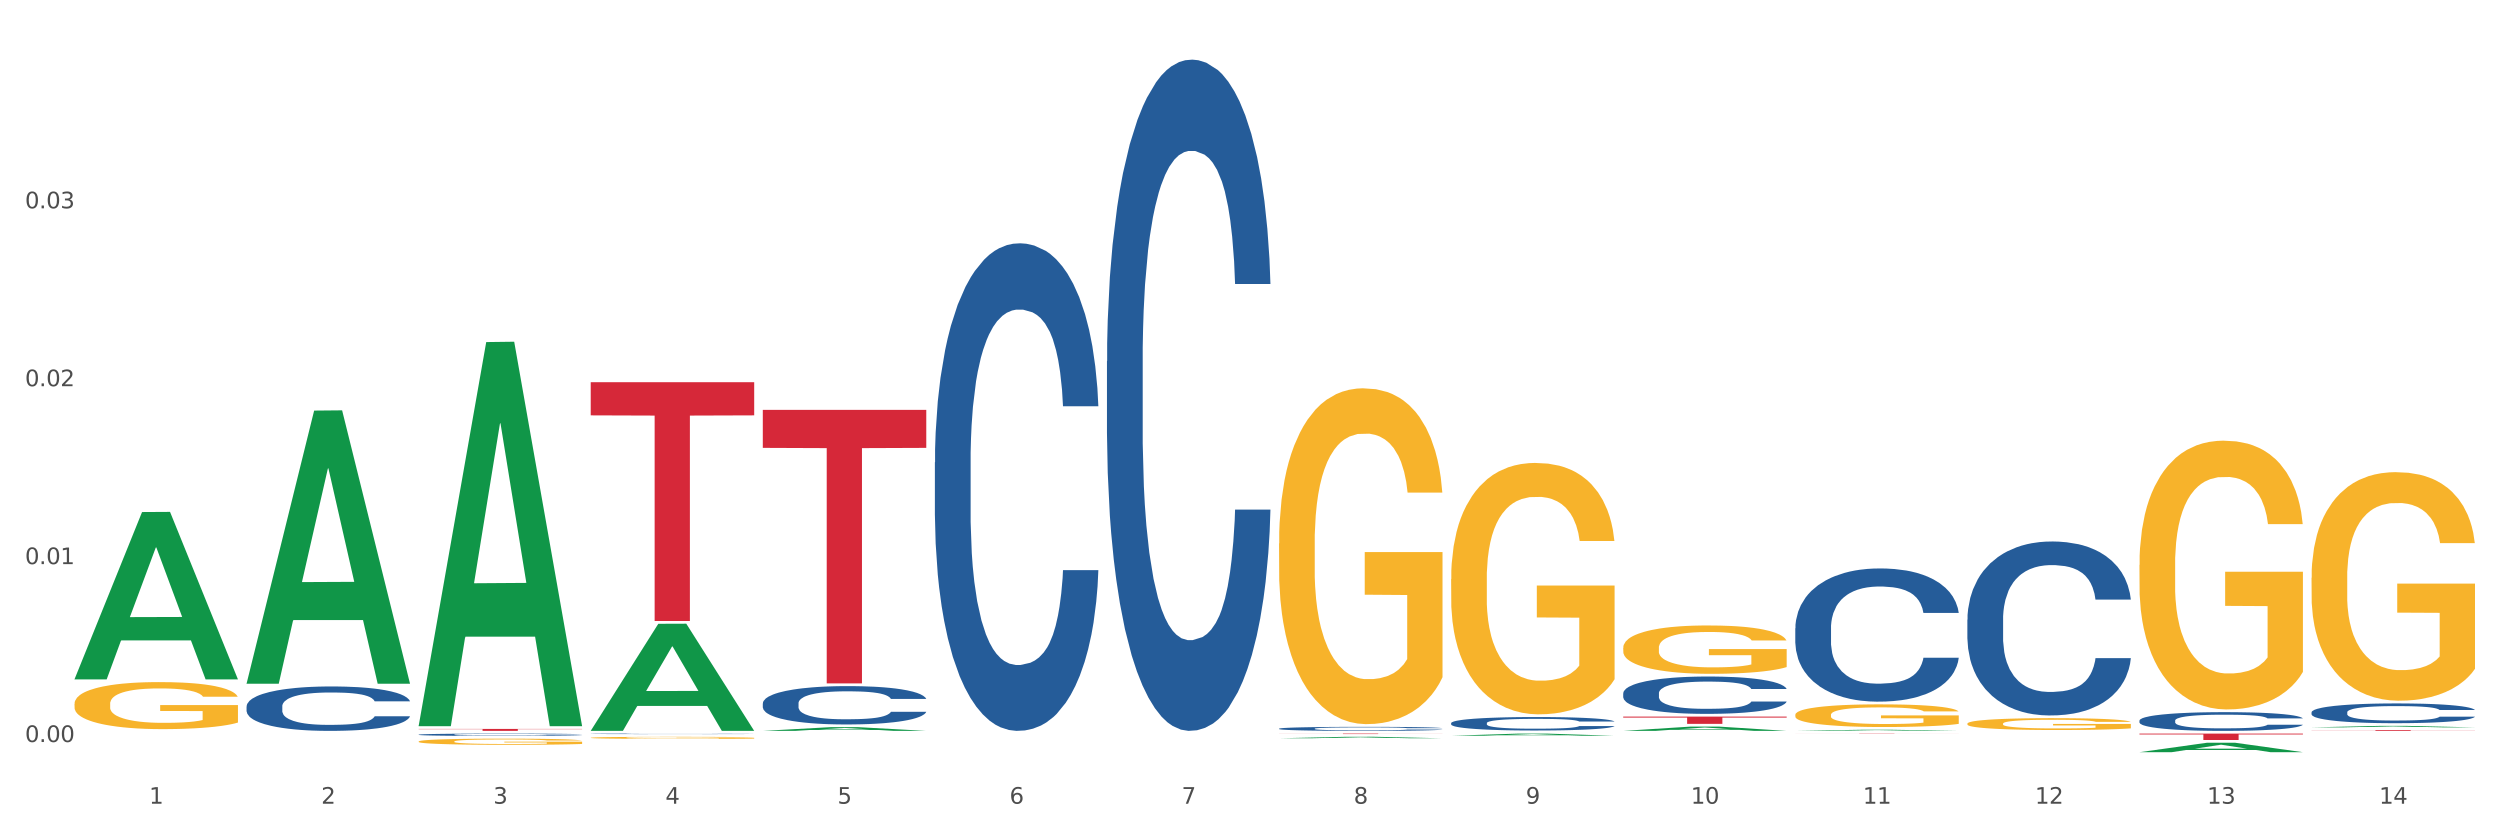 <?xml version="1.0" encoding="utf-8" standalone="no"?>
<!DOCTYPE svg PUBLIC "-//W3C//DTD SVG 1.1//EN"
  "http://www.w3.org/Graphics/SVG/1.1/DTD/svg11.dtd">
<svg xmlns:xlink="http://www.w3.org/1999/xlink" width="1080pt" height="360pt" viewBox="0 0 1080 360" xmlns="http://www.w3.org/2000/svg" version="1.1">
 <rect x="0" y="0" width="1080" height="360" fill="#333333" stroke="none"/>
 <defs>
  <style type="text/css">*{stroke-linejoin: round; stroke-linecap: butt}</style>
 </defs>
 <g id="figure_1">
  <g id="patch_1">
   <path d="M 0 360 
L 1080 360 
L 1080 0 
L 0 0 
z
" style="fill: #ffffff; stroke: #ffffff; stroke-linejoin: miter"/>
  </g>
  <g id="axes_1">
   <g id="matplotlib.axis_1">
    <g id="xtick_1">
     <g id="text_1">
      <!-- 1 -->
      <g style="fill: #4d4d4d" transform="translate(64.432 347.204) scale(0.096 -0.096)">
       <defs>
        <path id="DejaVuSans-31" d="M 794 531 
L 1825 531 
L 1825 4091 
L 703 3866 
L 703 4441 
L 1819 4666 
L 2450 4666 
L 2450 531 
L 3481 531 
L 3481 0 
L 794 0 
L 794 531 
z
" transform="scale(0.016)"/>
       </defs>
       <use xlink:href="#DejaVuSans-31"/>
      </g>
     </g>
    </g>
    <g id="xtick_2">
     <g id="text_2">
      <!-- 2 -->
      <g style="fill: #4d4d4d" transform="translate(138.771 347.204) scale(0.096 -0.096)">
       <defs>
        <path id="DejaVuSans-32" d="M 1228 531 
L 3431 531 
L 3431 0 
L 469 0 
L 469 531 
Q 828 903 1448 1529 
Q 2069 2156 2228 2338 
Q 2531 2678 2651 2914 
Q 2772 3150 2772 3378 
Q 2772 3750 2511 3984 
Q 2250 4219 1831 4219 
Q 1534 4219 1204 4116 
Q 875 4013 500 3803 
L 500 4441 
Q 881 4594 1212 4672 
Q 1544 4750 1819 4750 
Q 2544 4750 2975 4387 
Q 3406 4025 3406 3419 
Q 3406 3131 3298 2873 
Q 3191 2616 2906 2266 
Q 2828 2175 2409 1742 
Q 1991 1309 1228 531 
z
" transform="scale(0.016)"/>
       </defs>
       <use xlink:href="#DejaVuSans-32"/>
      </g>
     </g>
    </g>
    <g id="xtick_3">
     <g id="text_3">
      <!-- 3 -->
      <g style="fill: #4d4d4d" transform="translate(213.109 347.204) scale(0.096 -0.096)">
       <defs>
        <path id="DejaVuSans-33" d="M 2597 2516 
Q 3050 2419 3304 2112 
Q 3559 1806 3559 1356 
Q 3559 666 3084 287 
Q 2609 -91 1734 -91 
Q 1441 -91 1130 -33 
Q 819 25 488 141 
L 488 750 
Q 750 597 1062 519 
Q 1375 441 1716 441 
Q 2309 441 2620 675 
Q 2931 909 2931 1356 
Q 2931 1769 2642 2001 
Q 2353 2234 1838 2234 
L 1294 2234 
L 1294 2753 
L 1863 2753 
Q 2328 2753 2575 2939 
Q 2822 3125 2822 3475 
Q 2822 3834 2567 4026 
Q 2313 4219 1838 4219 
Q 1578 4219 1281 4162 
Q 984 4106 628 3988 
L 628 4550 
Q 988 4650 1302 4700 
Q 1616 4750 1894 4750 
Q 2613 4750 3031 4423 
Q 3450 4097 3450 3541 
Q 3450 3153 3228 2886 
Q 3006 2619 2597 2516 
z
" transform="scale(0.016)"/>
       </defs>
       <use xlink:href="#DejaVuSans-33"/>
      </g>
     </g>
    </g>
    <g id="xtick_4">
     <g id="text_4">
      <!-- 4 -->
      <g style="fill: #4d4d4d" transform="translate(287.448 347.204) scale(0.096 -0.096)">
       <defs>
        <path id="DejaVuSans-34" d="M 2419 4116 
L 825 1625 
L 2419 1625 
L 2419 4116 
z
M 2253 4666 
L 3047 4666 
L 3047 1625 
L 3713 1625 
L 3713 1100 
L 3047 1100 
L 3047 0 
L 2419 0 
L 2419 1100 
L 313 1100 
L 313 1709 
L 2253 4666 
z
" transform="scale(0.016)"/>
       </defs>
       <use xlink:href="#DejaVuSans-34"/>
      </g>
     </g>
    </g>
    <g id="xtick_5">
     <g id="text_5">
      <!-- 5 -->
      <g style="fill: #4d4d4d" transform="translate(361.787 347.204) scale(0.096 -0.096)">
       <defs>
        <path id="DejaVuSans-35" d="M 691 4666 
L 3169 4666 
L 3169 4134 
L 1269 4134 
L 1269 2991 
Q 1406 3038 1543 3061 
Q 1681 3084 1819 3084 
Q 2600 3084 3056 2656 
Q 3513 2228 3513 1497 
Q 3513 744 3044 326 
Q 2575 -91 1722 -91 
Q 1428 -91 1123 -41 
Q 819 9 494 109 
L 494 744 
Q 775 591 1075 516 
Q 1375 441 1709 441 
Q 2250 441 2565 725 
Q 2881 1009 2881 1497 
Q 2881 1984 2565 2268 
Q 2250 2553 1709 2553 
Q 1456 2553 1204 2497 
Q 953 2441 691 2322 
L 691 4666 
z
" transform="scale(0.016)"/>
       </defs>
       <use xlink:href="#DejaVuSans-35"/>
      </g>
     </g>
    </g>
    <g id="xtick_6">
     <g id="text_6">
      <!-- 6 -->
      <g style="fill: #4d4d4d" transform="translate(436.125 347.204) scale(0.096 -0.096)">
       <defs>
        <path id="DejaVuSans-36" d="M 2113 2584 
Q 1688 2584 1439 2293 
Q 1191 2003 1191 1497 
Q 1191 994 1439 701 
Q 1688 409 2113 409 
Q 2538 409 2786 701 
Q 3034 994 3034 1497 
Q 3034 2003 2786 2293 
Q 2538 2584 2113 2584 
z
M 3366 4563 
L 3366 3988 
Q 3128 4100 2886 4159 
Q 2644 4219 2406 4219 
Q 1781 4219 1451 3797 
Q 1122 3375 1075 2522 
Q 1259 2794 1537 2939 
Q 1816 3084 2150 3084 
Q 2853 3084 3261 2657 
Q 3669 2231 3669 1497 
Q 3669 778 3244 343 
Q 2819 -91 2113 -91 
Q 1303 -91 875 529 
Q 447 1150 447 2328 
Q 447 3434 972 4092 
Q 1497 4750 2381 4750 
Q 2619 4750 2861 4703 
Q 3103 4656 3366 4563 
z
" transform="scale(0.016)"/>
       </defs>
       <use xlink:href="#DejaVuSans-36"/>
      </g>
     </g>
    </g>
    <g id="xtick_7">
     <g id="text_7">
      <!-- 7 -->
      <g style="fill: #4d4d4d" transform="translate(510.464 347.204) scale(0.096 -0.096)">
       <defs>
        <path id="DejaVuSans-37" d="M 525 4666 
L 3525 4666 
L 3525 4397 
L 1831 0 
L 1172 0 
L 2766 4134 
L 525 4134 
L 525 4666 
z
" transform="scale(0.016)"/>
       </defs>
       <use xlink:href="#DejaVuSans-37"/>
      </g>
     </g>
    </g>
    <g id="xtick_8">
     <g id="text_8">
      <!-- 8 -->
      <g style="fill: #4d4d4d" transform="translate(584.803 347.204) scale(0.096 -0.096)">
       <defs>
        <path id="DejaVuSans-38" d="M 2034 2216 
Q 1584 2216 1326 1975 
Q 1069 1734 1069 1313 
Q 1069 891 1326 650 
Q 1584 409 2034 409 
Q 2484 409 2743 651 
Q 3003 894 3003 1313 
Q 3003 1734 2745 1975 
Q 2488 2216 2034 2216 
z
M 1403 2484 
Q 997 2584 770 2862 
Q 544 3141 544 3541 
Q 544 4100 942 4425 
Q 1341 4750 2034 4750 
Q 2731 4750 3128 4425 
Q 3525 4100 3525 3541 
Q 3525 3141 3298 2862 
Q 3072 2584 2669 2484 
Q 3125 2378 3379 2068 
Q 3634 1759 3634 1313 
Q 3634 634 3220 271 
Q 2806 -91 2034 -91 
Q 1263 -91 848 271 
Q 434 634 434 1313 
Q 434 1759 690 2068 
Q 947 2378 1403 2484 
z
M 1172 3481 
Q 1172 3119 1398 2916 
Q 1625 2713 2034 2713 
Q 2441 2713 2670 2916 
Q 2900 3119 2900 3481 
Q 2900 3844 2670 4047 
Q 2441 4250 2034 4250 
Q 1625 4250 1398 4047 
Q 1172 3844 1172 3481 
z
" transform="scale(0.016)"/>
       </defs>
       <use xlink:href="#DejaVuSans-38"/>
      </g>
     </g>
    </g>
    <g id="xtick_9">
     <g id="text_9">
      <!-- 9 -->
      <g style="fill: #4d4d4d" transform="translate(659.142 347.204) scale(0.096 -0.096)">
       <defs>
        <path id="DejaVuSans-39" d="M 703 97 
L 703 672 
Q 941 559 1184 500 
Q 1428 441 1663 441 
Q 2288 441 2617 861 
Q 2947 1281 2994 2138 
Q 2813 1869 2534 1725 
Q 2256 1581 1919 1581 
Q 1219 1581 811 2004 
Q 403 2428 403 3163 
Q 403 3881 828 4315 
Q 1253 4750 1959 4750 
Q 2769 4750 3195 4129 
Q 3622 3509 3622 2328 
Q 3622 1225 3098 567 
Q 2575 -91 1691 -91 
Q 1453 -91 1209 -44 
Q 966 3 703 97 
z
M 1959 2075 
Q 2384 2075 2632 2365 
Q 2881 2656 2881 3163 
Q 2881 3666 2632 3958 
Q 2384 4250 1959 4250 
Q 1534 4250 1286 3958 
Q 1038 3666 1038 3163 
Q 1038 2656 1286 2365 
Q 1534 2075 1959 2075 
z
" transform="scale(0.016)"/>
       </defs>
       <use xlink:href="#DejaVuSans-39"/>
      </g>
     </g>
    </g>
    <g id="xtick_10">
     <g id="text_10">
      <!-- 10 -->
      <g style="fill: #4d4d4d" transform="translate(730.426 347.204) scale(0.096 -0.096)">
       <defs>
        <path id="DejaVuSans-30" d="M 2034 4250 
Q 1547 4250 1301 3770 
Q 1056 3291 1056 2328 
Q 1056 1369 1301 889 
Q 1547 409 2034 409 
Q 2525 409 2770 889 
Q 3016 1369 3016 2328 
Q 3016 3291 2770 3770 
Q 2525 4250 2034 4250 
z
M 2034 4750 
Q 2819 4750 3233 4129 
Q 3647 3509 3647 2328 
Q 3647 1150 3233 529 
Q 2819 -91 2034 -91 
Q 1250 -91 836 529 
Q 422 1150 422 2328 
Q 422 3509 836 4129 
Q 1250 4750 2034 4750 
z
" transform="scale(0.016)"/>
       </defs>
       <use xlink:href="#DejaVuSans-31"/>
       <use xlink:href="#DejaVuSans-30" transform="translate(63.623 0)"/>
      </g>
     </g>
    </g>
    <g id="xtick_11">
     <g id="text_11">
      <!-- 11 -->
      <g style="fill: #4d4d4d" transform="translate(804.765 347.204) scale(0.096 -0.096)">
       <use xlink:href="#DejaVuSans-31"/>
       <use xlink:href="#DejaVuSans-31" transform="translate(63.623 0)"/>
      </g>
     </g>
    </g>
    <g id="xtick_12">
     <g id="text_12">
      <!-- 12 -->
      <g style="fill: #4d4d4d" transform="translate(879.104 347.204) scale(0.096 -0.096)">
       <use xlink:href="#DejaVuSans-31"/>
       <use xlink:href="#DejaVuSans-32" transform="translate(63.623 0)"/>
      </g>
     </g>
    </g>
    <g id="xtick_13">
     <g id="text_13">
      <!-- 13 -->
      <g style="fill: #4d4d4d" transform="translate(953.442 347.204) scale(0.096 -0.096)">
       <use xlink:href="#DejaVuSans-31"/>
       <use xlink:href="#DejaVuSans-33" transform="translate(63.623 0)"/>
      </g>
     </g>
    </g>
    <g id="xtick_14">
     <g id="text_14">
      <!-- 14 -->
      <g style="fill: #4d4d4d" transform="translate(1027.781 347.204) scale(0.096 -0.096)">
       <use xlink:href="#DejaVuSans-31"/>
       <use xlink:href="#DejaVuSans-34" transform="translate(63.623 0)"/>
      </g>
     </g>
    </g>
    <g id="xtick_15"/>
    <g id="xtick_16"/>
    <g id="xtick_17"/>
    <g id="xtick_18"/>
    <g id="xtick_19"/>
    <g id="xtick_20"/>
    <g id="xtick_21"/>
    <g id="xtick_22"/>
    <g id="xtick_23"/>
    <g id="xtick_24"/>
    <g id="xtick_25"/>
    <g id="xtick_26"/>
    <g id="xtick_27"/>
   </g>
   <g id="matplotlib.axis_2">
    <g id="ytick_1">
     <g id="text_15">
      <!-- 0.00 -->
      <g style="fill: #4d4d4d" transform="translate(10.8 320.554) scale(0.096 -0.096)">
       <defs>
        <path id="DejaVuSans-2e" d="M 684 794 
L 1344 794 
L 1344 0 
L 684 0 
L 684 794 
z
" transform="scale(0.016)"/>
       </defs>
       <use xlink:href="#DejaVuSans-30"/>
       <use xlink:href="#DejaVuSans-2e" transform="translate(63.623 0)"/>
       <use xlink:href="#DejaVuSans-30" transform="translate(95.41 0)"/>
       <use xlink:href="#DejaVuSans-30" transform="translate(159.033 0)"/>
      </g>
     </g>
    </g>
    <g id="ytick_2">
     <g id="text_16">
      <!-- 0.01 -->
      <g style="fill: #4d4d4d" transform="translate(10.8 243.702) scale(0.096 -0.096)">
       <use xlink:href="#DejaVuSans-30"/>
       <use xlink:href="#DejaVuSans-2e" transform="translate(63.623 0)"/>
       <use xlink:href="#DejaVuSans-30" transform="translate(95.41 0)"/>
       <use xlink:href="#DejaVuSans-31" transform="translate(159.033 0)"/>
      </g>
     </g>
    </g>
    <g id="ytick_3">
     <g id="text_17">
      <!-- 0.02 -->
      <g style="fill: #4d4d4d" transform="translate(10.8 166.849) scale(0.096 -0.096)">
       <use xlink:href="#DejaVuSans-30"/>
       <use xlink:href="#DejaVuSans-2e" transform="translate(63.623 0)"/>
       <use xlink:href="#DejaVuSans-30" transform="translate(95.41 0)"/>
       <use xlink:href="#DejaVuSans-32" transform="translate(159.033 0)"/>
      </g>
     </g>
    </g>
    <g id="ytick_4">
     <g id="text_18">
      <!-- 0.03 -->
      <g style="fill: #4d4d4d" transform="translate(10.8 89.997) scale(0.096 -0.096)">
       <use xlink:href="#DejaVuSans-30"/>
       <use xlink:href="#DejaVuSans-2e" transform="translate(63.623 0)"/>
       <use xlink:href="#DejaVuSans-30" transform="translate(95.41 0)"/>
       <use xlink:href="#DejaVuSans-33" transform="translate(159.033 0)"/>
      </g>
     </g>
    </g>
    <g id="ytick_5"/>
    <g id="ytick_6"/>
    <g id="ytick_7"/>
    <g id="ytick_8"/>
   </g>
   <g id="PolyCollection_1">
    <path d="M 32.175 293.366 
L 32.248 293.298 
L 61.37 221.202 
L 73.456 221.134 
L 102.797 293.502 
L 88.818 293.502 
L 82.484 276.65 
L 52.415 276.65 
L 52.197 276.922 
L 46.081 293.502 
L 32.175 293.502 
L 32.175 293.366 
L 56.201 266.593 
L 78.698 266.525 
L 67.559 236.559 
L 67.413 236.423 
L 67.267 236.627 
L 56.128 266.525 
L 56.201 266.593 
L 32.175 293.366 
z
" clip-path="url(#pc1d01eab6a)" style="fill: #109648"/>
    <path d="M 849.901 267.69 
L 849.984 267.621 
L 849.984 265.699 
L 850.235 263.091 
L 851.153 258.286 
L 852.322 254.648 
L 854.325 250.392 
L 855.41 248.607 
L 856.829 246.617 
L 859.751 243.391 
L 863.09 240.645 
L 865.428 239.135 
L 867.181 238.174 
L 871.104 236.458 
L 873.358 235.703 
L 875.695 235.085 
L 877.699 234.673 
L 881.038 234.193 
L 883.709 233.987 
L 886.798 233.918 
L 889.386 233.987 
L 892.808 234.261 
L 897.817 235.085 
L 899.737 235.565 
L 902.325 236.389 
L 904.996 237.487 
L 907.166 238.586 
L 909.671 240.164 
L 912.258 242.224 
L 914.763 244.832 
L 916.516 247.234 
L 917.935 249.774 
L 919.187 252.863 
L 920.105 256.227 
L 920.523 259.041 
L 905.246 259.041 
L 904.829 256.501 
L 903.994 253.755 
L 903.159 251.902 
L 902.241 250.392 
L 900.822 248.676 
L 899.57 247.578 
L 897.483 246.274 
L 895.563 245.45 
L 893.977 244.969 
L 892.057 244.557 
L 887.966 244.146 
L 885.045 244.146 
L 883.208 244.283 
L 880.954 244.626 
L 879.034 245.107 
L 876.78 245.93 
L 875.027 246.823 
L 873.274 247.99 
L 872.273 248.813 
L 870.77 250.323 
L 869.768 251.559 
L 868.433 253.687 
L 867.681 255.197 
L 866.346 259.11 
L 865.761 261.993 
L 865.511 263.983 
L 865.344 266.18 
L 865.344 276.888 
L 865.845 281.693 
L 866.262 283.752 
L 866.93 286.086 
L 868.182 289.106 
L 870.019 292.058 
L 871.939 294.186 
L 873.525 295.49 
L 875.027 296.451 
L 876.53 297.206 
L 878.367 297.892 
L 879.869 298.304 
L 882.123 298.716 
L 884.794 298.922 
L 886.881 298.922 
L 891.139 298.579 
L 893.059 298.235 
L 894.895 297.755 
L 896.899 297 
L 898.485 296.176 
L 899.403 295.558 
L 900.905 294.254 
L 902.074 292.881 
L 903.076 291.303 
L 903.744 289.93 
L 904.495 287.87 
L 905.079 285.537 
L 905.246 284.301 
L 920.523 284.301 
L 920.189 286.772 
L 919.604 289.175 
L 918.436 292.401 
L 917.517 294.254 
L 916.098 296.519 
L 914.596 298.441 
L 912.509 300.569 
L 910.589 302.148 
L 908.585 303.521 
L 906.415 304.756 
L 902.491 306.472 
L 901.072 306.953 
L 898.067 307.777 
L 895.73 308.257 
L 892.307 308.738 
L 888.801 309.012 
L 885.128 309.081 
L 881.873 308.944 
L 878.283 308.532 
L 876.029 308.12 
L 873.525 307.502 
L 870.603 306.541 
L 867.848 305.374 
L 865.261 304.001 
L 862.84 302.423 
L 860.586 300.638 
L 857.664 297.686 
L 855.494 294.803 
L 853.908 292.126 
L 852.823 289.861 
L 851.737 286.978 
L 851.153 284.988 
L 850.235 280.183 
L 849.901 275.721 
L 849.901 267.69 
z
" clip-path="url(#pc1d01eab6a)" style="fill: #255c99"/>
    <path d="M 775.562 271.423 
L 775.646 271.37 
L 775.646 269.899 
L 775.896 267.901 
L 776.814 264.222 
L 777.983 261.437 
L 779.986 258.178 
L 781.072 256.812 
L 782.491 255.288 
L 785.412 252.817 
L 788.752 250.715 
L 791.089 249.559 
L 792.842 248.823 
L 796.765 247.509 
L 799.019 246.931 
L 801.357 246.458 
L 803.36 246.143 
L 806.699 245.775 
L 809.37 245.617 
L 812.459 245.565 
L 815.047 245.617 
L 818.469 245.827 
L 823.478 246.458 
L 825.398 246.826 
L 827.986 247.457 
L 830.657 248.298 
L 832.828 249.138 
L 835.332 250.347 
L 837.92 251.924 
L 840.424 253.921 
L 842.177 255.761 
L 843.596 257.705 
L 844.848 260.07 
L 845.766 262.646 
L 846.184 264.8 
L 830.908 264.8 
L 830.49 262.856 
L 829.655 260.754 
L 828.821 259.335 
L 827.902 258.178 
L 826.483 256.864 
L 825.231 256.023 
L 823.144 255.025 
L 821.224 254.394 
L 819.638 254.026 
L 817.718 253.711 
L 813.628 253.396 
L 810.706 253.396 
L 808.87 253.501 
L 806.616 253.764 
L 804.696 254.131 
L 802.442 254.762 
L 800.689 255.445 
L 798.936 256.339 
L 797.934 256.969 
L 796.431 258.126 
L 795.43 259.072 
L 794.094 260.701 
L 793.343 261.857 
L 792.007 264.853 
L 791.423 267.06 
L 791.172 268.585 
L 791.005 270.266 
L 791.005 278.465 
L 791.506 282.144 
L 791.924 283.721 
L 792.591 285.508 
L 793.844 287.82 
L 795.68 290.08 
L 797.6 291.71 
L 799.186 292.708 
L 800.689 293.444 
L 802.191 294.022 
L 804.028 294.548 
L 805.53 294.863 
L 807.784 295.178 
L 810.456 295.336 
L 812.543 295.336 
L 816.8 295.073 
L 818.72 294.811 
L 820.556 294.443 
L 822.56 293.865 
L 824.146 293.234 
L 825.064 292.761 
L 826.567 291.762 
L 827.735 290.711 
L 828.737 289.502 
L 829.405 288.451 
L 830.156 286.874 
L 830.741 285.087 
L 830.908 284.141 
L 846.184 284.141 
L 845.85 286.034 
L 845.266 287.873 
L 844.097 290.343 
L 843.179 291.762 
L 841.76 293.497 
L 840.257 294.968 
L 838.17 296.597 
L 836.25 297.806 
L 834.247 298.857 
L 832.076 299.803 
L 828.153 301.117 
L 826.734 301.485 
L 823.728 302.116 
L 821.391 302.484 
L 817.969 302.852 
L 814.463 303.062 
L 810.79 303.115 
L 807.534 303.009 
L 803.944 302.694 
L 801.69 302.379 
L 799.186 301.906 
L 796.264 301.17 
L 793.51 300.276 
L 790.922 299.225 
L 788.501 298.017 
L 786.247 296.65 
L 783.325 294.39 
L 781.155 292.183 
L 779.569 290.133 
L 778.484 288.399 
L 777.399 286.191 
L 776.814 284.667 
L 775.896 280.988 
L 775.562 277.572 
L 775.562 271.423 
z
" clip-path="url(#pc1d01eab6a)" style="fill: #255c99"/>
    <path d="M 626.885 312.375 
L 626.968 312.37 
L 626.968 312.221 
L 627.219 312.019 
L 628.137 311.647 
L 629.306 311.365 
L 631.309 311.036 
L 632.394 310.898 
L 633.813 310.744 
L 636.735 310.494 
L 640.074 310.281 
L 642.411 310.164 
L 644.164 310.09 
L 648.088 309.957 
L 650.342 309.899 
L 652.679 309.851 
L 654.683 309.819 
L 658.022 309.782 
L 660.693 309.766 
L 663.782 309.76 
L 666.369 309.766 
L 669.792 309.787 
L 674.801 309.851 
L 676.721 309.888 
L 679.308 309.952 
L 681.98 310.037 
L 684.15 310.122 
L 686.654 310.244 
L 689.242 310.404 
L 691.747 310.606 
L 693.5 310.792 
L 694.919 310.988 
L 696.171 311.227 
L 697.089 311.488 
L 697.506 311.706 
L 682.23 311.706 
L 681.813 311.509 
L 680.978 311.296 
L 680.143 311.153 
L 679.225 311.036 
L 677.806 310.903 
L 676.554 310.818 
L 674.467 310.717 
L 672.547 310.653 
L 670.961 310.616 
L 669.041 310.584 
L 664.95 310.552 
L 662.029 310.552 
L 660.192 310.563 
L 657.938 310.59 
L 656.018 310.627 
L 653.764 310.691 
L 652.011 310.76 
L 650.258 310.85 
L 649.257 310.914 
L 647.754 311.031 
L 646.752 311.126 
L 645.417 311.291 
L 644.665 311.408 
L 643.33 311.711 
L 642.745 311.934 
L 642.495 312.088 
L 642.328 312.258 
L 642.328 313.087 
L 642.829 313.459 
L 643.246 313.619 
L 643.914 313.8 
L 645.166 314.033 
L 647.003 314.262 
L 648.923 314.427 
L 650.509 314.528 
L 652.011 314.602 
L 653.514 314.66 
L 655.35 314.714 
L 656.853 314.746 
L 659.107 314.777 
L 661.778 314.793 
L 663.865 314.793 
L 668.122 314.767 
L 670.042 314.74 
L 671.879 314.703 
L 673.882 314.645 
L 675.468 314.581 
L 676.387 314.533 
L 677.889 314.432 
L 679.058 314.326 
L 680.06 314.203 
L 680.728 314.097 
L 681.479 313.938 
L 682.063 313.757 
L 682.23 313.661 
L 697.506 313.661 
L 697.173 313.853 
L 696.588 314.039 
L 695.42 314.288 
L 694.501 314.432 
L 693.082 314.607 
L 691.58 314.756 
L 689.493 314.921 
L 687.573 315.043 
L 685.569 315.149 
L 683.399 315.245 
L 679.475 315.378 
L 678.056 315.415 
L 675.051 315.479 
L 672.714 315.516 
L 669.291 315.553 
L 665.785 315.575 
L 662.112 315.58 
L 658.856 315.569 
L 655.267 315.537 
L 653.013 315.505 
L 650.509 315.458 
L 647.587 315.383 
L 644.832 315.293 
L 642.244 315.187 
L 639.824 315.064 
L 637.57 314.926 
L 634.648 314.698 
L 632.478 314.474 
L 630.892 314.267 
L 629.806 314.092 
L 628.721 313.869 
L 628.137 313.715 
L 627.219 313.342 
L 626.885 312.997 
L 626.885 312.375 
z
" clip-path="url(#pc1d01eab6a)" style="fill: #255c99"/>
    <path d="M 552.546 314.779 
L 552.629 314.778 
L 552.629 314.733 
L 552.88 314.672 
L 553.798 314.561 
L 554.967 314.476 
L 556.97 314.377 
L 558.055 314.335 
L 559.475 314.289 
L 562.396 314.214 
L 565.735 314.15 
L 568.073 314.115 
L 569.826 314.093 
L 573.749 314.053 
L 576.003 314.035 
L 578.34 314.021 
L 580.344 314.011 
L 583.683 314 
L 586.354 313.995 
L 589.443 313.994 
L 592.031 313.995 
L 595.453 314.002 
L 600.462 314.021 
L 602.382 314.032 
L 604.97 314.051 
L 607.641 314.077 
L 609.811 314.102 
L 612.316 314.139 
L 614.903 314.187 
L 617.408 314.248 
L 619.161 314.304 
L 620.58 314.363 
L 621.832 314.434 
L 622.75 314.513 
L 623.168 314.578 
L 607.891 314.578 
L 607.474 314.519 
L 606.639 314.455 
L 605.804 314.412 
L 604.886 314.377 
L 603.467 314.337 
L 602.215 314.312 
L 600.128 314.281 
L 598.208 314.262 
L 596.622 314.251 
L 594.702 314.241 
L 590.612 314.232 
L 587.69 314.232 
L 585.853 314.235 
L 583.6 314.243 
L 581.68 314.254 
L 579.426 314.273 
L 577.673 314.294 
L 575.92 314.321 
L 574.918 314.34 
L 573.415 314.375 
L 572.414 314.404 
L 571.078 314.454 
L 570.327 314.489 
L 568.991 314.58 
L 568.407 314.647 
L 568.156 314.693 
L 567.989 314.744 
L 567.989 314.993 
L 568.49 315.105 
L 568.908 315.153 
L 569.575 315.207 
L 570.827 315.277 
L 572.664 315.346 
L 574.584 315.396 
L 576.17 315.426 
L 577.673 315.448 
L 579.175 315.466 
L 581.012 315.482 
L 582.514 315.491 
L 584.768 315.501 
L 587.439 315.506 
L 589.526 315.506 
L 593.784 315.498 
L 595.704 315.49 
L 597.54 315.479 
L 599.544 315.461 
L 601.13 315.442 
L 602.048 315.427 
L 603.551 315.397 
L 604.719 315.365 
L 605.721 315.328 
L 606.389 315.297 
L 607.14 315.249 
L 607.724 315.194 
L 607.891 315.166 
L 623.168 315.166 
L 622.834 315.223 
L 622.249 315.279 
L 621.081 315.354 
L 620.163 315.397 
L 618.743 315.45 
L 617.241 315.494 
L 615.154 315.544 
L 613.234 315.581 
L 611.23 315.613 
L 609.06 315.641 
L 605.137 315.681 
L 603.718 315.692 
L 600.712 315.712 
L 598.375 315.723 
L 594.952 315.734 
L 591.446 315.74 
L 587.773 315.742 
L 584.518 315.739 
L 580.928 315.729 
L 578.674 315.72 
L 576.17 315.705 
L 573.248 315.683 
L 570.494 315.656 
L 567.906 315.624 
L 565.485 315.587 
L 563.231 315.546 
L 560.309 315.477 
L 558.139 315.41 
L 556.553 315.348 
L 555.468 315.295 
L 554.382 315.228 
L 553.798 315.182 
L 552.88 315.07 
L 552.546 314.966 
L 552.546 314.779 
z
" clip-path="url(#pc1d01eab6a)" style="fill: #255c99"/>
    <path d="M 478.207 156.053 
L 478.291 155.788 
L 478.291 148.373 
L 478.541 138.31 
L 479.459 119.772 
L 480.628 105.736 
L 482.632 89.317 
L 483.717 82.432 
L 485.136 74.752 
L 488.058 62.305 
L 491.397 51.712 
L 493.734 45.886 
L 495.487 42.179 
L 499.41 35.558 
L 501.664 32.645 
L 504.002 30.262 
L 506.005 28.673 
L 509.344 26.819 
L 512.016 26.024 
L 515.104 25.759 
L 517.692 26.024 
L 521.115 27.084 
L 526.123 30.262 
L 528.043 32.115 
L 530.631 35.293 
L 533.302 39.53 
L 535.473 43.768 
L 537.977 49.858 
L 540.565 57.803 
L 543.069 67.867 
L 544.822 77.135 
L 546.241 86.934 
L 547.493 98.851 
L 548.412 111.827 
L 548.829 122.685 
L 533.553 122.685 
L 533.135 112.887 
L 532.301 102.294 
L 531.466 95.143 
L 530.548 89.317 
L 529.128 82.697 
L 527.876 78.46 
L 525.789 73.428 
L 523.869 70.25 
L 522.283 68.396 
L 520.363 66.807 
L 516.273 65.218 
L 513.351 65.218 
L 511.515 65.748 
L 509.261 67.072 
L 507.341 68.926 
L 505.087 72.104 
L 503.334 75.546 
L 501.581 80.048 
L 500.579 83.226 
L 499.077 89.052 
L 498.075 93.819 
L 496.739 102.029 
L 495.988 107.855 
L 494.652 122.95 
L 494.068 134.073 
L 493.818 141.752 
L 493.651 150.227 
L 493.651 191.539 
L 494.151 210.077 
L 494.569 218.022 
L 495.237 227.026 
L 496.489 238.678 
L 498.325 250.066 
L 500.245 258.275 
L 501.831 263.307 
L 503.334 267.014 
L 504.837 269.927 
L 506.673 272.576 
L 508.176 274.165 
L 510.429 275.753 
L 513.101 276.548 
L 515.188 276.548 
L 519.445 275.224 
L 521.365 273.9 
L 523.202 272.046 
L 525.205 269.133 
L 526.791 265.955 
L 527.709 263.572 
L 529.212 258.54 
L 530.381 253.243 
L 531.382 247.152 
L 532.05 241.856 
L 532.801 233.911 
L 533.386 224.907 
L 533.553 220.14 
L 548.829 220.14 
L 548.495 229.674 
L 547.911 238.943 
L 546.742 251.39 
L 545.824 258.54 
L 544.405 267.279 
L 542.902 274.694 
L 540.815 282.904 
L 538.895 288.995 
L 536.892 294.291 
L 534.721 299.058 
L 530.798 305.679 
L 529.379 307.532 
L 526.374 310.71 
L 524.036 312.564 
L 520.614 314.418 
L 517.108 315.477 
L 513.435 315.742 
L 510.179 315.212 
L 506.59 313.623 
L 504.336 312.034 
L 501.831 309.651 
L 498.91 305.943 
L 496.155 301.441 
L 493.567 296.145 
L 491.146 290.054 
L 488.892 283.169 
L 485.971 271.781 
L 483.8 260.659 
L 482.214 250.33 
L 481.129 241.591 
L 480.044 230.469 
L 479.459 222.789 
L 478.541 204.251 
L 478.207 187.037 
L 478.207 156.053 
z
" clip-path="url(#pc1d01eab6a)" style="fill: #255c99"/>
    <path d="M 403.869 199.746 
L 403.952 199.553 
L 403.952 194.167 
L 404.202 186.857 
L 405.121 173.392 
L 406.289 163.196 
L 408.293 151.27 
L 409.378 146.268 
L 410.797 140.69 
L 413.719 131.649 
L 417.058 123.954 
L 419.395 119.722 
L 421.148 117.029 
L 425.072 112.22 
L 427.326 110.104 
L 429.663 108.372 
L 431.666 107.218 
L 435.006 105.872 
L 437.677 105.295 
L 440.766 105.102 
L 443.353 105.295 
L 446.776 106.064 
L 451.785 108.372 
L 453.704 109.719 
L 456.292 112.027 
L 458.964 115.105 
L 461.134 118.183 
L 463.638 122.607 
L 466.226 128.378 
L 468.73 135.688 
L 470.483 142.421 
L 471.903 149.539 
L 473.155 158.195 
L 474.073 167.621 
L 474.49 175.508 
L 459.214 175.508 
L 458.797 168.39 
L 457.962 160.696 
L 457.127 155.502 
L 456.209 151.27 
L 454.79 146.461 
L 453.538 143.383 
L 451.451 139.728 
L 449.531 137.42 
L 447.945 136.073 
L 446.025 134.919 
L 441.934 133.765 
L 439.012 133.765 
L 437.176 134.149 
L 434.922 135.111 
L 433.002 136.458 
L 430.748 138.766 
L 428.995 141.267 
L 427.242 144.537 
L 426.24 146.845 
L 424.738 151.078 
L 423.736 154.54 
L 422.401 160.503 
L 421.649 164.735 
L 420.314 175.7 
L 419.729 183.78 
L 419.479 189.358 
L 419.312 195.514 
L 419.312 225.523 
L 419.813 238.988 
L 420.23 244.759 
L 420.898 251.3 
L 422.15 259.764 
L 423.987 268.035 
L 425.907 273.999 
L 427.493 277.654 
L 428.995 280.347 
L 430.498 282.463 
L 432.334 284.386 
L 433.837 285.541 
L 436.091 286.695 
L 438.762 287.272 
L 440.849 287.272 
L 445.106 286.31 
L 447.026 285.348 
L 448.863 284.002 
L 450.866 281.886 
L 452.452 279.577 
L 453.371 277.846 
L 454.873 274.191 
L 456.042 270.344 
L 457.044 265.919 
L 457.711 262.072 
L 458.463 256.301 
L 459.047 249.761 
L 459.214 246.298 
L 474.49 246.298 
L 474.156 253.223 
L 473.572 259.956 
L 472.403 268.997 
L 471.485 274.191 
L 470.066 280.539 
L 468.563 285.925 
L 466.477 291.889 
L 464.557 296.313 
L 462.553 300.16 
L 460.383 303.623 
L 456.459 308.432 
L 455.04 309.779 
L 452.035 312.087 
L 449.698 313.434 
L 446.275 314.78 
L 442.769 315.55 
L 439.096 315.742 
L 435.84 315.357 
L 432.251 314.203 
L 429.997 313.049 
L 427.493 311.318 
L 424.571 308.624 
L 421.816 305.354 
L 419.228 301.507 
L 416.808 297.083 
L 414.554 292.081 
L 411.632 283.809 
L 409.462 275.73 
L 407.875 268.228 
L 406.79 261.88 
L 405.705 253.8 
L 405.121 248.222 
L 404.202 234.756 
L 403.869 222.253 
L 403.869 199.746 
z
" clip-path="url(#pc1d01eab6a)" style="fill: #255c99"/>
    <path d="M 329.53 303.843 
L 329.613 303.828 
L 329.613 303.405 
L 329.864 302.83 
L 330.782 301.77 
L 331.951 300.968 
L 333.954 300.03 
L 335.039 299.637 
L 336.458 299.198 
L 339.38 298.487 
L 342.719 297.881 
L 345.057 297.548 
L 346.81 297.336 
L 350.733 296.958 
L 352.987 296.792 
L 355.324 296.656 
L 357.328 296.565 
L 360.667 296.459 
L 363.338 296.413 
L 366.427 296.398 
L 369.015 296.413 
L 372.437 296.474 
L 377.446 296.656 
L 379.366 296.761 
L 381.954 296.943 
L 384.625 297.185 
L 386.795 297.427 
L 389.3 297.775 
L 391.887 298.229 
L 394.392 298.804 
L 396.145 299.334 
L 397.564 299.894 
L 398.816 300.575 
L 399.734 301.316 
L 400.152 301.937 
L 384.875 301.937 
L 384.458 301.377 
L 383.623 300.772 
L 382.788 300.363 
L 381.87 300.03 
L 380.451 299.652 
L 379.199 299.41 
L 377.112 299.122 
L 375.192 298.941 
L 373.606 298.835 
L 371.686 298.744 
L 367.595 298.653 
L 364.674 298.653 
L 362.837 298.683 
L 360.583 298.759 
L 358.663 298.865 
L 356.41 299.046 
L 354.656 299.243 
L 352.903 299.5 
L 351.902 299.682 
L 350.399 300.015 
L 349.397 300.287 
L 348.062 300.756 
L 347.31 301.089 
L 345.975 301.952 
L 345.391 302.587 
L 345.14 303.026 
L 344.973 303.511 
L 344.973 305.871 
L 345.474 306.931 
L 345.891 307.384 
L 346.559 307.899 
L 347.811 308.565 
L 349.648 309.216 
L 351.568 309.685 
L 353.154 309.972 
L 354.656 310.184 
L 356.159 310.35 
L 357.996 310.502 
L 359.498 310.593 
L 361.752 310.683 
L 364.423 310.729 
L 366.51 310.729 
L 370.768 310.653 
L 372.688 310.577 
L 374.524 310.472 
L 376.528 310.305 
L 378.114 310.123 
L 379.032 309.987 
L 380.534 309.7 
L 381.703 309.397 
L 382.705 309.049 
L 383.373 308.746 
L 384.124 308.292 
L 384.708 307.778 
L 384.875 307.506 
L 400.152 307.506 
L 399.818 308.05 
L 399.233 308.58 
L 398.065 309.291 
L 397.146 309.7 
L 395.727 310.199 
L 394.225 310.623 
L 392.138 311.092 
L 390.218 311.44 
L 388.214 311.743 
L 386.044 312.015 
L 382.121 312.393 
L 380.701 312.499 
L 377.696 312.681 
L 375.359 312.787 
L 371.936 312.893 
L 368.43 312.953 
L 364.757 312.968 
L 361.502 312.938 
L 357.912 312.847 
L 355.658 312.757 
L 353.154 312.62 
L 350.232 312.409 
L 347.477 312.151 
L 344.89 311.849 
L 342.469 311.501 
L 340.215 311.107 
L 337.293 310.456 
L 335.123 309.821 
L 333.537 309.231 
L 332.452 308.731 
L 331.366 308.096 
L 330.782 307.657 
L 329.864 306.598 
L 329.53 305.614 
L 329.53 303.843 
z
" clip-path="url(#pc1d01eab6a)" style="fill: #255c99"/>
    <path d="M 255.191 317.013 
L 255.275 317.013 
L 255.275 317.007 
L 255.525 316.998 
L 256.443 316.983 
L 257.612 316.972 
L 259.615 316.958 
L 260.701 316.953 
L 262.12 316.946 
L 265.041 316.936 
L 268.381 316.928 
L 270.718 316.923 
L 272.471 316.92 
L 276.394 316.915 
L 278.648 316.912 
L 280.986 316.91 
L 282.989 316.909 
L 286.328 316.907 
L 288.999 316.907 
L 292.088 316.907 
L 294.676 316.907 
L 298.098 316.908 
L 303.107 316.91 
L 305.027 316.912 
L 307.615 316.914 
L 310.286 316.918 
L 312.457 316.921 
L 314.961 316.926 
L 317.549 316.933 
L 320.053 316.941 
L 321.806 316.948 
L 323.225 316.956 
L 324.477 316.966 
L 325.396 316.977 
L 325.813 316.986 
L 310.537 316.986 
L 310.119 316.978 
L 309.284 316.969 
L 308.45 316.963 
L 307.531 316.958 
L 306.112 316.953 
L 304.86 316.95 
L 302.773 316.945 
L 300.853 316.943 
L 299.267 316.941 
L 297.347 316.94 
L 293.257 316.939 
L 290.335 316.939 
L 288.499 316.939 
L 286.245 316.94 
L 284.325 316.942 
L 282.071 316.944 
L 280.318 316.947 
L 278.565 316.951 
L 277.563 316.953 
L 276.06 316.958 
L 275.059 316.962 
L 273.723 316.969 
L 272.972 316.973 
L 271.636 316.986 
L 271.052 316.995 
L 270.801 317.001 
L 270.634 317.008 
L 270.634 317.042 
L 271.135 317.057 
L 271.553 317.063 
L 272.22 317.071 
L 273.473 317.08 
L 275.309 317.089 
L 277.229 317.096 
L 278.815 317.1 
L 280.318 317.103 
L 281.82 317.106 
L 283.657 317.108 
L 285.159 317.109 
L 287.413 317.11 
L 290.085 317.111 
L 292.172 317.111 
L 296.429 317.11 
L 298.349 317.109 
L 300.185 317.107 
L 302.189 317.105 
L 303.775 317.102 
L 304.693 317.101 
L 306.196 317.096 
L 307.364 317.092 
L 308.366 317.087 
L 309.034 317.083 
L 309.785 317.076 
L 310.37 317.069 
L 310.537 317.065 
L 325.813 317.065 
L 325.479 317.073 
L 324.895 317.08 
L 323.726 317.091 
L 322.808 317.096 
L 321.389 317.104 
L 319.886 317.11 
L 317.799 317.116 
L 315.879 317.121 
L 313.876 317.126 
L 311.705 317.129 
L 307.782 317.135 
L 306.363 317.136 
L 303.358 317.139 
L 301.02 317.14 
L 297.598 317.142 
L 294.092 317.143 
L 290.419 317.143 
L 287.163 317.143 
L 283.573 317.141 
L 281.32 317.14 
L 278.815 317.138 
L 275.893 317.135 
L 273.139 317.131 
L 270.551 317.127 
L 268.13 317.122 
L 265.876 317.116 
L 262.955 317.107 
L 260.784 317.098 
L 259.198 317.09 
L 258.113 317.083 
L 257.028 317.074 
L 256.443 317.067 
L 255.525 317.052 
L 255.191 317.038 
L 255.191 317.013 
z
" clip-path="url(#pc1d01eab6a)" style="fill: #255c99"/>
    <path d="M 180.852 317.365 
L 180.936 317.364 
L 180.936 317.338 
L 181.186 317.303 
L 182.105 317.238 
L 183.273 317.188 
L 185.277 317.13 
L 186.362 317.106 
L 187.781 317.079 
L 190.703 317.035 
L 194.042 316.998 
L 196.379 316.977 
L 198.132 316.964 
L 202.056 316.941 
L 204.31 316.931 
L 206.647 316.922 
L 208.65 316.917 
L 211.989 316.91 
L 214.661 316.907 
L 217.749 316.907 
L 220.337 316.907 
L 223.76 316.911 
L 228.768 316.922 
L 230.688 316.929 
L 233.276 316.94 
L 235.947 316.955 
L 238.118 316.97 
L 240.622 316.991 
L 243.21 317.019 
L 245.714 317.055 
L 247.467 317.087 
L 248.886 317.122 
L 250.139 317.164 
L 251.057 317.21 
L 251.474 317.248 
L 236.198 317.248 
L 235.78 317.213 
L 234.946 317.176 
L 234.111 317.151 
L 233.193 317.13 
L 231.774 317.107 
L 230.521 317.092 
L 228.434 317.074 
L 226.514 317.063 
L 224.928 317.057 
L 223.008 317.051 
L 218.918 317.045 
L 215.996 317.045 
L 214.16 317.047 
L 211.906 317.052 
L 209.986 317.059 
L 207.732 317.07 
L 205.979 317.082 
L 204.226 317.098 
L 203.224 317.109 
L 201.722 317.129 
L 200.72 317.146 
L 199.384 317.175 
L 198.633 317.196 
L 197.297 317.249 
L 196.713 317.288 
L 196.463 317.315 
L 196.296 317.345 
L 196.296 317.49 
L 196.797 317.556 
L 197.214 317.584 
L 197.882 317.615 
L 199.134 317.656 
L 200.97 317.696 
L 202.89 317.725 
L 204.476 317.743 
L 205.979 317.756 
L 207.482 317.766 
L 209.318 317.776 
L 210.821 317.781 
L 213.075 317.787 
L 215.746 317.79 
L 217.833 317.79 
L 222.09 317.785 
L 224.01 317.78 
L 225.847 317.774 
L 227.85 317.763 
L 229.436 317.752 
L 230.354 317.744 
L 231.857 317.726 
L 233.026 317.708 
L 234.027 317.686 
L 234.695 317.667 
L 235.447 317.639 
L 236.031 317.608 
L 236.198 317.591 
L 251.474 317.591 
L 251.14 317.625 
L 250.556 317.657 
L 249.387 317.701 
L 248.469 317.726 
L 247.05 317.757 
L 245.547 317.783 
L 243.46 317.812 
L 241.54 317.833 
L 239.537 317.852 
L 237.367 317.869 
L 233.443 317.892 
L 232.024 317.899 
L 229.019 317.91 
L 226.681 317.916 
L 223.259 317.923 
L 219.753 317.927 
L 216.08 317.928 
L 212.824 317.926 
L 209.235 317.92 
L 206.981 317.915 
L 204.476 317.906 
L 201.555 317.893 
L 198.8 317.877 
L 196.212 317.859 
L 193.791 317.837 
L 191.538 317.813 
L 188.616 317.773 
L 186.445 317.734 
L 184.859 317.697 
L 183.774 317.667 
L 182.689 317.627 
L 182.105 317.6 
L 181.186 317.535 
L 180.852 317.474 
L 180.852 317.365 
z
" clip-path="url(#pc1d01eab6a)" style="fill: #255c99"/>
    <path d="M 106.514 305.172 
L 106.597 305.155 
L 106.597 304.664 
L 106.848 303.998 
L 107.766 302.771 
L 108.935 301.842 
L 110.938 300.755 
L 112.023 300.299 
L 113.442 299.791 
L 116.364 298.967 
L 119.703 298.266 
L 122.04 297.88 
L 123.794 297.635 
L 127.717 297.197 
L 129.971 297.004 
L 132.308 296.846 
L 134.312 296.741 
L 137.651 296.618 
L 140.322 296.566 
L 143.411 296.548 
L 145.998 296.566 
L 149.421 296.636 
L 154.43 296.846 
L 156.35 296.969 
L 158.937 297.179 
L 161.609 297.46 
L 163.779 297.74 
L 166.283 298.143 
L 168.871 298.669 
L 171.376 299.335 
L 173.129 299.949 
L 174.548 300.597 
L 175.8 301.386 
L 176.718 302.245 
L 177.135 302.964 
L 161.859 302.964 
L 161.442 302.315 
L 160.607 301.614 
L 159.772 301.141 
L 158.854 300.755 
L 157.435 300.317 
L 156.183 300.036 
L 154.096 299.703 
L 152.176 299.493 
L 150.59 299.37 
L 148.67 299.265 
L 144.579 299.16 
L 141.658 299.16 
L 139.821 299.195 
L 137.567 299.283 
L 135.647 299.405 
L 133.393 299.616 
L 131.64 299.843 
L 129.887 300.141 
L 128.886 300.352 
L 127.383 300.737 
L 126.381 301.053 
L 125.046 301.596 
L 124.294 301.982 
L 122.959 302.981 
L 122.374 303.717 
L 122.124 304.226 
L 121.957 304.787 
L 121.957 307.521 
L 122.458 308.748 
L 122.875 309.274 
L 123.543 309.87 
L 124.795 310.641 
L 126.632 311.395 
L 128.552 311.938 
L 130.138 312.271 
L 131.64 312.517 
L 133.143 312.709 
L 134.979 312.885 
L 136.482 312.99 
L 138.736 313.095 
L 141.407 313.148 
L 143.494 313.148 
L 147.751 313.06 
L 149.671 312.972 
L 151.508 312.85 
L 153.511 312.657 
L 155.097 312.447 
L 156.016 312.289 
L 157.518 311.956 
L 158.687 311.605 
L 159.689 311.202 
L 160.357 310.851 
L 161.108 310.326 
L 161.692 309.73 
L 161.859 309.414 
L 177.135 309.414 
L 176.802 310.045 
L 176.217 310.659 
L 175.049 311.482 
L 174.13 311.956 
L 172.711 312.534 
L 171.209 313.025 
L 169.122 313.568 
L 167.202 313.972 
L 165.198 314.322 
L 163.028 314.638 
L 159.104 315.076 
L 157.685 315.199 
L 154.68 315.409 
L 152.343 315.532 
L 148.92 315.654 
L 145.414 315.724 
L 141.741 315.742 
L 138.486 315.707 
L 134.896 315.602 
L 132.642 315.497 
L 130.138 315.339 
L 127.216 315.093 
L 124.461 314.795 
L 121.874 314.445 
L 119.453 314.042 
L 117.199 313.586 
L 114.277 312.832 
L 112.107 312.096 
L 110.521 311.412 
L 109.435 310.834 
L 108.35 310.098 
L 107.766 309.589 
L 106.848 308.362 
L 106.514 307.223 
L 106.514 305.172 
z
" clip-path="url(#pc1d01eab6a)" style="fill: #255c99"/>
    <path d="M 32.175 304.055 
L 32.258 304.037 
L 32.258 303.369 
L 32.425 302.793 
L 33.259 301.402 
L 34.51 300.251 
L 35.427 299.639 
L 36.344 299.138 
L 37.428 298.637 
L 38.762 298.117 
L 41.18 297.357 
L 42.681 296.967 
L 44.515 296.559 
L 47.85 295.965 
L 50.268 295.631 
L 52.77 295.353 
L 56.855 295.019 
L 59.523 294.87 
L 62.358 294.759 
L 65.777 294.685 
L 68.361 294.666 
L 74.031 294.722 
L 78.867 294.889 
L 81.202 295.019 
L 84.203 295.241 
L 85.788 295.39 
L 88.372 295.687 
L 91.04 296.076 
L 92.875 296.41 
L 95.626 297.041 
L 97.711 297.672 
L 99.628 298.451 
L 100.629 298.99 
L 101.379 299.491 
L 102.046 300.066 
L 102.713 300.975 
L 87.705 300.975 
L 87.122 300.326 
L 86.204 299.713 
L 84.87 299.119 
L 83.703 298.748 
L 81.702 298.284 
L 79.868 297.988 
L 77.95 297.765 
L 75.615 297.579 
L 73.781 297.487 
L 71.196 297.412 
L 66.11 297.431 
L 62.692 297.579 
L 60.357 297.765 
L 58.856 297.932 
L 57.522 298.117 
L 56.021 298.377 
L 54.27 298.767 
L 53.02 299.119 
L 51.769 299.565 
L 50.768 300.01 
L 49.851 300.53 
L 49.101 301.086 
L 48.517 301.662 
L 48.017 302.367 
L 47.6 303.536 
L 47.6 306.078 
L 47.767 306.653 
L 48.184 307.414 
L 48.684 307.989 
L 49.518 308.675 
L 50.268 309.139 
L 51.686 309.807 
L 53.27 310.364 
L 54.52 310.716 
L 55.771 311.013 
L 57.939 311.422 
L 60.357 311.755 
L 62.441 311.96 
L 65.276 312.145 
L 67.194 312.219 
L 68.862 312.256 
L 72.947 312.256 
L 75.865 312.201 
L 79.117 312.071 
L 81.619 311.904 
L 83.703 311.7 
L 86.038 311.366 
L 87.538 311.05 
L 87.538 307.172 
L 69.195 307.154 
L 69.195 304.575 
L 102.797 304.575 
L 102.797 312.145 
L 101.379 312.535 
L 99.795 312.887 
L 98.128 313.203 
L 95.626 313.592 
L 92.625 313.964 
L 89.956 314.223 
L 87.122 314.446 
L 83.786 314.65 
L 79.451 314.836 
L 76.783 314.91 
L 73.447 314.966 
L 69.529 314.984 
L 66.11 314.947 
L 62.775 314.854 
L 59.273 314.687 
L 55.855 314.446 
L 53.27 314.205 
L 50.685 313.908 
L 47.934 313.518 
L 45.766 313.147 
L 44.098 312.813 
L 42.264 312.386 
L 40.263 311.83 
L 38.762 311.329 
L 37.428 310.809 
L 36.01 310.141 
L 35.01 309.566 
L 34.009 308.842 
L 33.426 308.304 
L 32.759 307.469 
L 32.258 306.3 
L 32.175 304.055 
z
" clip-path="url(#pc1d01eab6a)" style="fill: #f7b32b"/>
    <path d="M 180.852 314.895 
L 251.474 314.895 
L 251.474 315.012 
L 223.694 315.013 
L 223.694 315.742 
L 208.465 315.742 
L 208.465 315.013 
L 180.852 315.012 
L 180.852 314.896 
L 180.852 314.895 
z
" clip-path="url(#pc1d01eab6a)" style="fill: #d62839"/>
    <path d="M 255.191 165.098 
L 325.813 165.098 
L 325.813 179.436 
L 298.033 179.532 
L 298.033 268.27 
L 282.804 268.27 
L 282.804 179.532 
L 255.191 179.436 
L 255.191 165.195 
L 255.191 165.098 
z
" clip-path="url(#pc1d01eab6a)" style="fill: #d62839"/>
    <path d="M 924.24 311.286 
L 924.323 311.278 
L 924.323 311.071 
L 924.573 310.791 
L 925.492 310.273 
L 926.66 309.882 
L 928.664 309.423 
L 929.749 309.231 
L 931.168 309.017 
L 934.09 308.67 
L 937.429 308.374 
L 939.766 308.211 
L 941.519 308.108 
L 945.443 307.923 
L 947.697 307.842 
L 950.034 307.775 
L 952.037 307.731 
L 955.377 307.679 
L 958.048 307.657 
L 961.136 307.65 
L 963.724 307.657 
L 967.147 307.687 
L 972.155 307.775 
L 974.075 307.827 
L 976.663 307.916 
L 979.335 308.034 
L 981.505 308.152 
L 984.009 308.322 
L 986.597 308.544 
L 989.101 308.825 
L 990.854 309.083 
L 992.273 309.357 
L 993.526 309.689 
L 994.444 310.052 
L 994.861 310.355 
L 979.585 310.355 
L 979.168 310.081 
L 978.333 309.786 
L 977.498 309.586 
L 976.58 309.423 
L 975.161 309.239 
L 973.908 309.12 
L 971.822 308.98 
L 969.902 308.891 
L 968.316 308.84 
L 966.396 308.795 
L 962.305 308.751 
L 959.383 308.751 
L 957.547 308.766 
L 955.293 308.803 
L 953.373 308.854 
L 951.119 308.943 
L 949.366 309.039 
L 947.613 309.165 
L 946.611 309.253 
L 945.109 309.416 
L 944.107 309.549 
L 942.771 309.778 
L 942.02 309.941 
L 940.685 310.362 
L 940.1 310.672 
L 939.85 310.887 
L 939.683 311.123 
L 939.683 312.276 
L 940.184 312.793 
L 940.601 313.015 
L 941.269 313.266 
L 942.521 313.591 
L 944.358 313.909 
L 946.278 314.138 
L 947.864 314.279 
L 949.366 314.382 
L 950.869 314.463 
L 952.705 314.537 
L 954.208 314.582 
L 956.462 314.626 
L 959.133 314.648 
L 961.22 314.648 
L 965.477 314.611 
L 967.397 314.574 
L 969.234 314.523 
L 971.237 314.441 
L 972.823 314.353 
L 973.742 314.286 
L 975.244 314.146 
L 976.413 313.998 
L 977.415 313.828 
L 978.082 313.68 
L 978.834 313.458 
L 979.418 313.207 
L 979.585 313.074 
L 994.861 313.074 
L 994.527 313.34 
L 993.943 313.599 
L 992.774 313.946 
L 991.856 314.146 
L 990.437 314.39 
L 988.934 314.596 
L 986.847 314.826 
L 984.927 314.996 
L 982.924 315.143 
L 980.754 315.276 
L 976.83 315.461 
L 975.411 315.513 
L 972.406 315.602 
L 970.069 315.653 
L 966.646 315.705 
L 963.14 315.735 
L 959.467 315.742 
L 956.211 315.727 
L 952.622 315.683 
L 950.368 315.638 
L 947.864 315.572 
L 944.942 315.469 
L 942.187 315.343 
L 939.599 315.195 
L 937.178 315.025 
L 934.925 314.833 
L 932.003 314.515 
L 929.832 314.205 
L 928.246 313.917 
L 927.161 313.673 
L 926.076 313.362 
L 925.492 313.148 
L 924.573 312.631 
L 924.24 312.15 
L 924.24 311.286 
z
" clip-path="url(#pc1d01eab6a)" style="fill: #255c99"/>
    <path d="M 329.53 177.058 
L 400.152 177.058 
L 400.152 193.481 
L 372.371 193.592 
L 372.371 295.234 
L 357.143 295.234 
L 357.143 193.592 
L 329.53 193.481 
L 329.53 177.169 
L 329.53 177.058 
z
" clip-path="url(#pc1d01eab6a)" style="fill: #d62839"/>
    <path d="M 701.223 309.559 
L 771.845 309.559 
L 771.845 309.998 
L 744.065 310.001 
L 744.065 312.72 
L 728.836 312.72 
L 728.836 310.001 
L 701.223 309.998 
L 701.223 309.562 
L 701.223 309.559 
z
" clip-path="url(#pc1d01eab6a)" style="fill: #d62839"/>
    <path d="M 775.562 316.907 
L 846.184 316.907 
L 846.184 316.921 
L 818.404 316.921 
L 818.404 317.012 
L 803.175 317.012 
L 803.175 316.921 
L 775.562 316.921 
L 775.562 316.907 
L 775.562 316.907 
z
" clip-path="url(#pc1d01eab6a)" style="fill: #d62839"/>
    <path d="M 924.24 316.907 
L 994.861 316.907 
L 994.861 317.294 
L 967.081 317.296 
L 967.081 319.692 
L 951.852 319.692 
L 951.852 317.296 
L 924.24 317.294 
L 924.24 316.909 
L 924.24 316.907 
z
" clip-path="url(#pc1d01eab6a)" style="fill: #d62839"/>
    <path d="M 998.578 315.393 
L 1069.2 315.393 
L 1069.2 315.441 
L 1041.42 315.442 
L 1041.42 315.742 
L 1026.191 315.742 
L 1026.191 315.442 
L 998.578 315.441 
L 998.578 315.393 
L 998.578 315.393 
z
" clip-path="url(#pc1d01eab6a)" style="fill: #d62839"/>
    <path d="M 180.852 320.327 
L 180.936 320.324 
L 180.936 320.236 
L 181.103 320.161 
L 181.936 319.978 
L 183.187 319.827 
L 184.104 319.746 
L 185.021 319.68 
L 186.105 319.614 
L 187.439 319.546 
L 189.857 319.446 
L 191.358 319.395 
L 193.192 319.341 
L 196.528 319.263 
L 198.946 319.219 
L 201.447 319.182 
L 205.533 319.139 
L 208.201 319.119 
L 211.036 319.104 
L 214.454 319.095 
L 217.039 319.092 
L 222.709 319.1 
L 227.545 319.121 
L 229.879 319.139 
L 232.881 319.168 
L 234.465 319.187 
L 237.05 319.226 
L 239.718 319.278 
L 241.552 319.322 
L 244.304 319.404 
L 246.388 319.487 
L 248.306 319.59 
L 249.306 319.661 
L 250.057 319.727 
L 250.724 319.802 
L 251.391 319.922 
L 236.383 319.922 
L 235.799 319.836 
L 234.882 319.756 
L 233.548 319.678 
L 232.38 319.629 
L 230.379 319.568 
L 228.545 319.529 
L 226.627 319.5 
L 224.293 319.475 
L 222.458 319.463 
L 219.874 319.453 
L 214.788 319.456 
L 211.369 319.475 
L 209.034 319.5 
L 207.534 319.522 
L 206.2 319.546 
L 204.699 319.58 
L 202.948 319.631 
L 201.697 319.678 
L 200.446 319.736 
L 199.446 319.795 
L 198.529 319.863 
L 197.778 319.936 
L 197.195 320.012 
L 196.694 320.105 
L 196.277 320.258 
L 196.277 320.593 
L 196.444 320.668 
L 196.861 320.768 
L 197.361 320.844 
L 198.195 320.934 
L 198.946 320.995 
L 200.363 321.083 
L 201.947 321.156 
L 203.198 321.203 
L 204.449 321.242 
L 206.616 321.295 
L 209.034 321.339 
L 211.119 321.366 
L 213.954 321.39 
L 215.871 321.4 
L 217.539 321.405 
L 221.625 321.405 
L 224.543 321.398 
L 227.795 321.381 
L 230.296 321.359 
L 232.38 321.332 
L 234.715 321.288 
L 236.216 321.246 
L 236.216 320.737 
L 217.873 320.734 
L 217.873 320.395 
L 251.474 320.395 
L 251.474 321.39 
L 250.057 321.442 
L 248.473 321.488 
L 246.805 321.529 
L 244.304 321.581 
L 241.302 321.629 
L 238.634 321.664 
L 235.799 321.693 
L 232.464 321.72 
L 228.128 321.744 
L 225.46 321.754 
L 222.125 321.761 
L 218.206 321.764 
L 214.788 321.759 
L 211.452 321.747 
L 207.951 321.725 
L 204.532 321.693 
L 201.947 321.661 
L 199.362 321.622 
L 196.611 321.571 
L 194.443 321.522 
L 192.776 321.478 
L 190.941 321.422 
L 188.94 321.349 
L 187.439 321.283 
L 186.105 321.215 
L 184.688 321.127 
L 183.687 321.051 
L 182.687 320.956 
L 182.103 320.885 
L 181.436 320.776 
L 180.936 320.622 
L 180.852 320.327 
z
" clip-path="url(#pc1d01eab6a)" style="fill: #f7b32b"/>
    <path d="M 255.191 318.721 
L 255.275 318.72 
L 255.275 318.691 
L 255.441 318.666 
L 256.275 318.604 
L 257.526 318.554 
L 258.443 318.527 
L 259.36 318.505 
L 260.444 318.483 
L 261.778 318.46 
L 264.196 318.426 
L 265.697 318.409 
L 267.531 318.391 
L 270.866 318.365 
L 273.284 318.35 
L 275.786 318.338 
L 279.871 318.323 
L 282.539 318.317 
L 285.374 318.312 
L 288.793 318.308 
L 291.377 318.308 
L 297.047 318.31 
L 301.883 318.317 
L 304.218 318.323 
L 307.219 318.333 
L 308.804 318.34 
L 311.388 318.353 
L 314.057 318.37 
L 315.891 318.384 
L 318.642 318.412 
L 320.727 318.44 
L 322.645 318.474 
L 323.645 318.498 
L 324.395 318.52 
L 325.062 318.545 
L 325.73 318.586 
L 310.721 318.586 
L 310.138 318.557 
L 309.221 318.53 
L 307.886 318.504 
L 306.719 318.487 
L 304.718 318.467 
L 302.884 318.454 
L 300.966 318.444 
L 298.631 318.436 
L 296.797 318.432 
L 294.212 318.429 
L 289.126 318.429 
L 285.708 318.436 
L 283.373 318.444 
L 281.872 318.452 
L 280.538 318.46 
L 279.037 318.471 
L 277.286 318.488 
L 276.036 318.504 
L 274.785 318.523 
L 273.785 318.543 
L 272.867 318.566 
L 272.117 318.59 
L 271.533 318.616 
L 271.033 318.647 
L 270.616 318.698 
L 270.616 318.81 
L 270.783 318.836 
L 271.2 318.869 
L 271.7 318.895 
L 272.534 318.925 
L 273.284 318.945 
L 274.702 318.975 
L 276.286 318.999 
L 277.537 319.015 
L 278.787 319.028 
L 280.955 319.046 
L 283.373 319.06 
L 285.458 319.069 
L 288.292 319.078 
L 290.21 319.081 
L 291.878 319.083 
L 295.963 319.083 
L 298.882 319.08 
L 302.133 319.074 
L 304.635 319.067 
L 306.719 319.058 
L 309.054 319.043 
L 310.555 319.029 
L 310.555 318.859 
L 292.211 318.858 
L 292.211 318.744 
L 325.813 318.744 
L 325.813 319.078 
L 324.395 319.095 
L 322.811 319.11 
L 321.144 319.124 
L 318.642 319.141 
L 315.641 319.158 
L 312.973 319.169 
L 310.138 319.179 
L 306.803 319.188 
L 302.467 319.196 
L 299.799 319.199 
L 296.464 319.202 
L 292.545 319.203 
L 289.126 319.201 
L 285.791 319.197 
L 282.289 319.19 
L 278.871 319.179 
L 276.286 319.168 
L 273.701 319.155 
L 270.95 319.138 
L 268.782 319.122 
L 267.114 319.107 
L 265.28 319.088 
L 263.279 319.064 
L 261.778 319.042 
L 260.444 319.019 
L 259.027 318.989 
L 258.026 318.964 
L 257.025 318.932 
L 256.442 318.908 
L 255.775 318.872 
L 255.275 318.82 
L 255.191 318.721 
z
" clip-path="url(#pc1d01eab6a)" style="fill: #f7b32b"/>
    <path d="M 552.546 234.785 
L 552.629 234.653 
L 552.629 229.883 
L 552.796 225.775 
L 553.63 215.837 
L 554.881 207.622 
L 555.798 203.25 
L 556.715 199.672 
L 557.799 196.094 
L 559.133 192.384 
L 561.551 186.952 
L 563.052 184.169 
L 564.886 181.254 
L 568.221 177.014 
L 570.639 174.629 
L 573.141 172.641 
L 577.226 170.256 
L 579.894 169.196 
L 582.729 168.401 
L 586.148 167.871 
L 588.732 167.739 
L 594.402 168.136 
L 599.238 169.329 
L 601.573 170.256 
L 604.574 171.846 
L 606.158 172.906 
L 608.743 175.026 
L 611.411 177.809 
L 613.246 180.194 
L 615.997 184.699 
L 618.082 189.204 
L 619.999 194.769 
L 621 198.612 
L 621.75 202.19 
L 622.417 206.297 
L 623.084 212.79 
L 608.076 212.79 
L 607.493 208.152 
L 606.575 203.78 
L 605.241 199.539 
L 604.074 196.889 
L 602.073 193.577 
L 600.239 191.457 
L 598.321 189.867 
L 595.986 188.542 
L 594.152 187.879 
L 591.567 187.349 
L 586.481 187.482 
L 583.063 188.542 
L 580.728 189.867 
L 579.227 191.059 
L 577.893 192.384 
L 576.392 194.239 
L 574.641 197.022 
L 573.391 199.539 
L 572.14 202.72 
L 571.139 205.9 
L 570.222 209.61 
L 569.472 213.585 
L 568.888 217.692 
L 568.388 222.727 
L 567.971 231.075 
L 567.971 249.228 
L 568.138 253.336 
L 568.555 258.768 
L 569.055 262.876 
L 569.889 267.778 
L 570.639 271.091 
L 572.057 275.861 
L 573.641 279.836 
L 574.891 282.354 
L 576.142 284.474 
L 578.31 287.389 
L 580.728 289.774 
L 582.812 291.231 
L 585.647 292.556 
L 587.565 293.086 
L 589.233 293.351 
L 593.318 293.351 
L 596.236 292.954 
L 599.488 292.026 
L 601.99 290.834 
L 604.074 289.376 
L 606.409 286.991 
L 607.909 284.739 
L 607.909 257.046 
L 589.566 256.913 
L 589.566 238.495 
L 623.168 238.495 
L 623.168 292.556 
L 621.75 295.339 
L 620.166 297.856 
L 618.499 300.109 
L 615.997 302.892 
L 612.996 305.542 
L 610.327 307.397 
L 607.493 308.987 
L 604.157 310.444 
L 599.822 311.769 
L 597.154 312.299 
L 593.818 312.697 
L 589.9 312.829 
L 586.481 312.564 
L 583.146 311.902 
L 579.644 310.709 
L 576.226 308.987 
L 573.641 307.264 
L 571.056 305.144 
L 568.305 302.362 
L 566.137 299.711 
L 564.469 297.326 
L 562.635 294.279 
L 560.634 290.304 
L 559.133 286.726 
L 557.799 283.016 
L 556.381 278.246 
L 555.381 274.138 
L 554.38 268.971 
L 553.797 265.128 
L 553.13 259.166 
L 552.629 250.818 
L 552.546 234.785 
z
" clip-path="url(#pc1d01eab6a)" style="fill: #f7b32b"/>
    <path d="M 626.885 250.173 
L 626.968 250.074 
L 626.968 246.503 
L 627.135 243.429 
L 627.969 235.989 
L 629.219 229.84 
L 630.136 226.566 
L 631.054 223.888 
L 632.138 221.21 
L 633.472 218.433 
L 635.89 214.366 
L 637.39 212.283 
L 639.225 210.101 
L 642.56 206.927 
L 644.978 205.142 
L 647.479 203.654 
L 651.565 201.868 
L 654.233 201.075 
L 657.068 200.48 
L 660.486 200.083 
L 663.071 199.984 
L 668.741 200.281 
L 673.577 201.174 
L 675.911 201.868 
L 678.913 203.059 
L 680.497 203.852 
L 683.082 205.439 
L 685.75 207.522 
L 687.584 209.307 
L 690.336 212.68 
L 692.42 216.052 
L 694.338 220.218 
L 695.339 223.095 
L 696.089 225.773 
L 696.756 228.848 
L 697.423 233.708 
L 682.415 233.708 
L 681.831 230.236 
L 680.914 226.963 
L 679.58 223.789 
L 678.413 221.805 
L 676.412 219.326 
L 674.577 217.739 
L 672.66 216.548 
L 670.325 215.556 
L 668.491 215.06 
L 665.906 214.664 
L 660.82 214.763 
L 657.401 215.556 
L 655.067 216.548 
L 653.566 217.441 
L 652.232 218.433 
L 650.731 219.822 
L 648.98 221.905 
L 647.729 223.789 
L 646.479 226.17 
L 645.478 228.55 
L 644.561 231.328 
L 643.811 234.303 
L 643.227 237.378 
L 642.727 241.147 
L 642.31 247.396 
L 642.31 260.985 
L 642.476 264.06 
L 642.893 268.127 
L 643.394 271.202 
L 644.227 274.872 
L 644.978 277.351 
L 646.395 280.922 
L 647.979 283.898 
L 649.23 285.782 
L 650.481 287.369 
L 652.649 289.552 
L 655.067 291.337 
L 657.151 292.428 
L 659.986 293.42 
L 661.904 293.817 
L 663.571 294.015 
L 667.657 294.015 
L 670.575 293.718 
L 673.827 293.023 
L 676.328 292.13 
L 678.413 291.039 
L 680.747 289.254 
L 682.248 287.568 
L 682.248 266.837 
L 663.905 266.738 
L 663.905 252.951 
L 697.506 252.951 
L 697.506 293.42 
L 696.089 295.503 
L 694.505 297.388 
L 692.837 299.074 
L 690.336 301.157 
L 687.334 303.141 
L 684.666 304.529 
L 681.831 305.719 
L 678.496 306.811 
L 674.16 307.802 
L 671.492 308.199 
L 668.157 308.497 
L 664.238 308.596 
L 660.82 308.398 
L 657.485 307.902 
L 653.983 307.009 
L 650.564 305.719 
L 647.979 304.43 
L 645.395 302.843 
L 642.643 300.76 
L 640.475 298.776 
L 638.808 296.991 
L 636.974 294.709 
L 634.972 291.734 
L 633.472 289.056 
L 632.138 286.278 
L 630.72 282.708 
L 629.72 279.633 
L 628.719 275.764 
L 628.135 272.888 
L 627.468 268.424 
L 626.968 262.175 
L 626.885 250.173 
z
" clip-path="url(#pc1d01eab6a)" style="fill: #f7b32b"/>
    <path d="M 701.223 279.854 
L 701.307 279.835 
L 701.307 279.148 
L 701.474 278.556 
L 702.307 277.125 
L 703.558 275.942 
L 704.475 275.313 
L 705.392 274.797 
L 706.476 274.282 
L 707.81 273.748 
L 710.228 272.965 
L 711.729 272.565 
L 713.563 272.145 
L 716.899 271.534 
L 719.317 271.191 
L 721.818 270.905 
L 725.903 270.561 
L 728.572 270.408 
L 731.406 270.294 
L 734.825 270.218 
L 737.41 270.199 
L 743.08 270.256 
L 747.915 270.428 
L 750.25 270.561 
L 753.252 270.79 
L 754.836 270.943 
L 757.421 271.248 
L 760.089 271.649 
L 761.923 271.992 
L 764.675 272.641 
L 766.759 273.29 
L 768.677 274.091 
L 769.677 274.645 
L 770.428 275.16 
L 771.095 275.751 
L 771.762 276.686 
L 756.754 276.686 
L 756.17 276.019 
L 755.253 275.389 
L 753.919 274.778 
L 752.751 274.397 
L 750.75 273.92 
L 748.916 273.614 
L 746.998 273.385 
L 744.664 273.194 
L 742.829 273.099 
L 740.245 273.023 
L 735.159 273.042 
L 731.74 273.194 
L 729.405 273.385 
L 727.905 273.557 
L 726.571 273.748 
L 725.07 274.015 
L 723.319 274.416 
L 722.068 274.778 
L 720.817 275.236 
L 719.817 275.694 
L 718.9 276.228 
L 718.149 276.801 
L 717.566 277.392 
L 717.065 278.118 
L 716.648 279.32 
L 716.648 281.934 
L 716.815 282.526 
L 717.232 283.308 
L 717.732 283.899 
L 718.566 284.606 
L 719.317 285.083 
L 720.734 285.77 
L 722.318 286.342 
L 723.569 286.705 
L 724.82 287.01 
L 726.987 287.43 
L 729.405 287.773 
L 731.49 287.983 
L 734.325 288.174 
L 736.242 288.25 
L 737.91 288.288 
L 741.996 288.288 
L 744.914 288.231 
L 748.166 288.098 
L 750.667 287.926 
L 752.751 287.716 
L 755.086 287.372 
L 756.587 287.048 
L 756.587 283.06 
L 738.244 283.041 
L 738.244 280.388 
L 771.845 280.388 
L 771.845 288.174 
L 770.428 288.575 
L 768.844 288.937 
L 767.176 289.262 
L 764.675 289.662 
L 761.673 290.044 
L 759.005 290.311 
L 756.17 290.54 
L 752.835 290.75 
L 748.499 290.941 
L 745.831 291.017 
L 742.496 291.074 
L 738.577 291.093 
L 735.159 291.055 
L 731.823 290.96 
L 728.321 290.788 
L 724.903 290.54 
L 722.318 290.292 
L 719.733 289.987 
L 716.982 289.586 
L 714.814 289.204 
L 713.147 288.861 
L 711.312 288.422 
L 709.311 287.849 
L 707.81 287.334 
L 706.476 286.8 
L 705.059 286.113 
L 704.058 285.521 
L 703.058 284.777 
L 702.474 284.224 
L 701.807 283.365 
L 701.307 282.163 
L 701.223 279.854 
z
" clip-path="url(#pc1d01eab6a)" style="fill: #f7b32b"/>
    <path d="M 775.562 308.807 
L 775.645 308.798 
L 775.645 308.476 
L 775.812 308.199 
L 776.646 307.528 
L 777.897 306.973 
L 778.814 306.677 
L 779.731 306.436 
L 780.815 306.194 
L 782.149 305.944 
L 784.567 305.577 
L 786.068 305.389 
L 787.902 305.192 
L 791.237 304.906 
L 793.655 304.744 
L 796.157 304.61 
L 800.242 304.449 
L 802.91 304.378 
L 805.745 304.324 
L 809.164 304.288 
L 811.748 304.279 
L 817.418 304.306 
L 822.254 304.387 
L 824.589 304.449 
L 827.59 304.557 
L 829.175 304.628 
L 831.759 304.771 
L 834.427 304.959 
L 836.262 305.12 
L 839.013 305.425 
L 841.098 305.729 
L 843.015 306.105 
L 844.016 306.364 
L 844.766 306.606 
L 845.433 306.883 
L 846.1 307.322 
L 831.092 307.322 
L 830.509 307.009 
L 829.592 306.713 
L 828.257 306.427 
L 827.09 306.248 
L 825.089 306.024 
L 823.255 305.881 
L 821.337 305.774 
L 819.002 305.684 
L 817.168 305.639 
L 814.583 305.604 
L 809.497 305.613 
L 806.079 305.684 
L 803.744 305.774 
L 802.243 305.854 
L 800.909 305.944 
L 799.408 306.069 
L 797.657 306.257 
L 796.407 306.427 
L 795.156 306.642 
L 794.156 306.856 
L 793.238 307.107 
L 792.488 307.376 
L 791.904 307.653 
L 791.404 307.993 
L 790.987 308.557 
L 790.987 309.783 
L 791.154 310.06 
L 791.571 310.427 
L 792.071 310.705 
L 792.905 311.036 
L 793.655 311.259 
L 795.073 311.582 
L 796.657 311.85 
L 797.908 312.02 
L 799.158 312.163 
L 801.326 312.36 
L 803.744 312.521 
L 805.829 312.62 
L 808.663 312.709 
L 810.581 312.745 
L 812.249 312.763 
L 816.334 312.763 
L 819.253 312.736 
L 822.504 312.673 
L 825.006 312.593 
L 827.09 312.494 
L 829.425 312.333 
L 830.926 312.181 
L 830.926 310.311 
L 812.582 310.302 
L 812.582 309.058 
L 846.184 309.058 
L 846.184 312.709 
L 844.766 312.897 
L 843.182 313.067 
L 841.515 313.219 
L 839.013 313.407 
L 836.012 313.586 
L 833.344 313.711 
L 830.509 313.819 
L 827.174 313.917 
L 822.838 314.007 
L 820.17 314.043 
L 816.835 314.069 
L 812.916 314.078 
L 809.497 314.06 
L 806.162 314.016 
L 802.66 313.935 
L 799.242 313.819 
L 796.657 313.702 
L 794.072 313.559 
L 791.321 313.371 
L 789.153 313.192 
L 787.485 313.031 
L 785.651 312.825 
L 783.65 312.557 
L 782.149 312.315 
L 780.815 312.065 
L 779.398 311.743 
L 778.397 311.465 
L 777.396 311.116 
L 776.813 310.857 
L 776.146 310.454 
L 775.645 309.89 
L 775.562 308.807 
z
" clip-path="url(#pc1d01eab6a)" style="fill: #f7b32b"/>
    <path d="M 849.901 312.613 
L 849.984 312.608 
L 849.984 312.44 
L 850.151 312.295 
L 850.985 311.944 
L 852.235 311.654 
L 853.153 311.499 
L 854.07 311.373 
L 855.154 311.247 
L 856.488 311.116 
L 858.906 310.924 
L 860.407 310.826 
L 862.241 310.723 
L 865.576 310.573 
L 867.994 310.489 
L 870.495 310.419 
L 874.581 310.334 
L 877.249 310.297 
L 880.084 310.269 
L 883.502 310.25 
L 886.087 310.245 
L 891.757 310.259 
L 896.593 310.302 
L 898.927 310.334 
L 901.929 310.39 
L 903.513 310.428 
L 906.098 310.503 
L 908.766 310.601 
L 910.601 310.685 
L 913.352 310.844 
L 915.436 311.003 
L 917.354 311.2 
L 918.355 311.336 
L 919.105 311.462 
L 919.772 311.607 
L 920.439 311.836 
L 905.431 311.836 
L 904.847 311.672 
L 903.93 311.518 
L 902.596 311.368 
L 901.429 311.275 
L 899.428 311.158 
L 897.593 311.083 
L 895.676 311.027 
L 893.341 310.98 
L 891.507 310.957 
L 888.922 310.938 
L 883.836 310.943 
L 880.417 310.98 
L 878.083 311.027 
L 876.582 311.069 
L 875.248 311.116 
L 873.747 311.181 
L 871.996 311.279 
L 870.745 311.368 
L 869.495 311.481 
L 868.494 311.593 
L 867.577 311.724 
L 866.827 311.864 
L 866.243 312.009 
L 865.743 312.187 
L 865.326 312.482 
L 865.326 313.123 
L 865.493 313.268 
L 865.91 313.46 
L 866.41 313.605 
L 867.244 313.778 
L 867.994 313.895 
L 869.411 314.063 
L 870.996 314.204 
L 872.246 314.293 
L 873.497 314.367 
L 875.665 314.47 
L 878.083 314.555 
L 880.167 314.606 
L 883.002 314.653 
L 884.92 314.672 
L 886.587 314.681 
L 890.673 314.681 
L 893.591 314.667 
L 896.843 314.634 
L 899.344 314.592 
L 901.429 314.541 
L 903.763 314.456 
L 905.264 314.377 
L 905.264 313.399 
L 886.921 313.394 
L 886.921 312.744 
L 920.523 312.744 
L 920.523 314.653 
L 919.105 314.751 
L 917.521 314.84 
L 915.853 314.92 
L 913.352 315.018 
L 910.35 315.111 
L 907.682 315.177 
L 904.847 315.233 
L 901.512 315.285 
L 897.177 315.331 
L 894.508 315.35 
L 891.173 315.364 
L 887.254 315.369 
L 883.836 315.359 
L 880.501 315.336 
L 876.999 315.294 
L 873.58 315.233 
L 870.996 315.172 
L 868.411 315.097 
L 865.659 314.999 
L 863.492 314.906 
L 861.824 314.821 
L 859.99 314.714 
L 857.989 314.573 
L 856.488 314.447 
L 855.154 314.316 
L 853.736 314.148 
L 852.736 314.003 
L 851.735 313.82 
L 851.151 313.684 
L 850.484 313.474 
L 849.984 313.179 
L 849.901 312.613 
z
" clip-path="url(#pc1d01eab6a)" style="fill: #f7b32b"/>
    <path d="M 924.24 244.024 
L 924.323 243.918 
L 924.323 240.101 
L 924.49 236.813 
L 925.323 228.86 
L 926.574 222.285 
L 927.491 218.786 
L 928.408 215.922 
L 929.492 213.059 
L 930.826 210.09 
L 933.244 205.742 
L 934.745 203.515 
L 936.58 201.182 
L 939.915 197.789 
L 942.333 195.88 
L 944.834 194.289 
L 948.92 192.38 
L 951.588 191.532 
L 954.423 190.896 
L 957.841 190.471 
L 960.426 190.365 
L 966.096 190.684 
L 970.932 191.638 
L 973.266 192.38 
L 976.268 193.653 
L 977.852 194.501 
L 980.437 196.198 
L 983.105 198.425 
L 984.939 200.334 
L 987.691 203.939 
L 989.775 207.545 
L 991.693 211.999 
L 992.693 215.074 
L 993.444 217.937 
L 994.111 221.225 
L 994.778 226.421 
L 979.77 226.421 
L 979.186 222.709 
L 978.269 219.21 
L 976.935 215.816 
L 975.768 213.695 
L 973.766 211.044 
L 971.932 209.348 
L 970.014 208.075 
L 967.68 207.015 
L 965.845 206.484 
L 963.261 206.06 
L 958.175 206.166 
L 954.756 207.015 
L 952.422 208.075 
L 950.921 209.029 
L 949.587 210.09 
L 948.086 211.574 
L 946.335 213.801 
L 945.084 215.816 
L 943.834 218.361 
L 942.833 220.906 
L 941.916 223.876 
L 941.165 227.057 
L 940.582 230.345 
L 940.081 234.374 
L 939.665 241.055 
L 939.665 255.583 
L 939.831 258.871 
L 940.248 263.219 
L 940.749 266.506 
L 941.582 270.43 
L 942.333 273.081 
L 943.75 276.898 
L 945.334 280.08 
L 946.585 282.095 
L 947.836 283.791 
L 950.004 286.124 
L 952.422 288.033 
L 954.506 289.2 
L 957.341 290.26 
L 959.259 290.684 
L 960.926 290.896 
L 965.012 290.896 
L 967.93 290.578 
L 971.182 289.836 
L 973.683 288.882 
L 975.768 287.715 
L 978.102 285.806 
L 979.603 284.004 
L 979.603 261.84 
L 961.26 261.734 
L 961.26 246.994 
L 994.861 246.994 
L 994.861 290.26 
L 993.444 292.487 
L 991.86 294.502 
L 990.192 296.305 
L 987.691 298.532 
L 984.689 300.653 
L 982.021 302.137 
L 979.186 303.41 
L 975.851 304.576 
L 971.515 305.637 
L 968.847 306.061 
L 965.512 306.379 
L 961.593 306.485 
L 958.175 306.273 
L 954.84 305.743 
L 951.338 304.788 
L 947.919 303.41 
L 945.334 302.031 
L 942.75 300.335 
L 939.998 298.108 
L 937.83 295.987 
L 936.163 294.078 
L 934.328 291.639 
L 932.327 288.457 
L 930.826 285.594 
L 929.492 282.625 
L 928.075 278.807 
L 927.074 275.52 
L 926.074 271.384 
L 925.49 268.309 
L 924.823 263.537 
L 924.323 256.856 
L 924.24 244.024 
z
" clip-path="url(#pc1d01eab6a)" style="fill: #f7b32b"/>
    <path d="M 998.578 249.598 
L 998.662 249.507 
L 998.662 246.261 
L 998.828 243.465 
L 999.662 236.702 
L 1000.913 231.111 
L 1001.83 228.135 
L 1002.747 225.7 
L 1003.831 223.265 
L 1005.165 220.74 
L 1007.583 217.043 
L 1009.084 215.149 
L 1010.918 213.165 
L 1014.253 210.279 
L 1016.671 208.656 
L 1019.173 207.304 
L 1023.258 205.68 
L 1025.926 204.959 
L 1028.761 204.418 
L 1032.18 204.057 
L 1034.765 203.967 
L 1040.434 204.237 
L 1045.27 205.049 
L 1047.605 205.68 
L 1050.607 206.762 
L 1052.191 207.484 
L 1054.775 208.927 
L 1057.444 210.821 
L 1059.278 212.444 
L 1062.029 215.51 
L 1064.114 218.576 
L 1066.032 222.363 
L 1067.032 224.979 
L 1067.783 227.413 
L 1068.45 230.209 
L 1069.117 234.628 
L 1054.108 234.628 
L 1053.525 231.472 
L 1052.608 228.496 
L 1051.274 225.61 
L 1050.106 223.806 
L 1048.105 221.552 
L 1046.271 220.109 
L 1044.353 219.027 
L 1042.019 218.125 
L 1040.184 217.674 
L 1037.599 217.313 
L 1032.513 217.404 
L 1029.095 218.125 
L 1026.76 219.027 
L 1025.259 219.838 
L 1023.925 220.74 
L 1022.425 222.003 
L 1020.674 223.896 
L 1019.423 225.61 
L 1018.172 227.774 
L 1017.172 229.938 
L 1016.255 232.464 
L 1015.504 235.169 
L 1014.92 237.964 
L 1014.42 241.391 
L 1014.003 247.073 
L 1014.003 259.427 
L 1014.17 262.223 
L 1014.587 265.92 
L 1015.087 268.716 
L 1015.921 272.052 
L 1016.671 274.307 
L 1018.089 277.553 
L 1019.673 280.258 
L 1020.924 281.972 
L 1022.174 283.415 
L 1024.342 285.399 
L 1026.76 287.022 
L 1028.845 288.014 
L 1031.68 288.916 
L 1033.597 289.276 
L 1035.265 289.457 
L 1039.35 289.457 
L 1042.269 289.186 
L 1045.52 288.555 
L 1048.022 287.743 
L 1050.106 286.751 
L 1052.441 285.128 
L 1053.942 283.595 
L 1053.942 264.748 
L 1035.598 264.657 
L 1035.598 252.123 
L 1069.2 252.123 
L 1069.2 288.916 
L 1067.783 290.809 
L 1066.198 292.523 
L 1064.531 294.056 
L 1062.029 295.95 
L 1059.028 297.753 
L 1056.36 299.016 
L 1053.525 300.098 
L 1050.19 301.09 
L 1045.854 301.992 
L 1043.186 302.352 
L 1039.851 302.623 
L 1035.932 302.713 
L 1032.513 302.533 
L 1029.178 302.082 
L 1025.676 301.27 
L 1022.258 300.098 
L 1019.673 298.926 
L 1017.088 297.483 
L 1014.337 295.589 
L 1012.169 293.785 
L 1010.501 292.162 
L 1008.667 290.088 
L 1006.666 287.383 
L 1005.165 284.948 
L 1003.831 282.423 
L 1002.414 279.176 
L 1001.413 276.381 
L 1000.413 272.864 
L 999.829 270.249 
L 999.162 266.19 
L 998.662 260.509 
L 998.578 249.598 
z
" clip-path="url(#pc1d01eab6a)" style="fill: #f7b32b"/>
    <path d="M 552.546 316.907 
L 623.168 316.907 
L 623.168 316.936 
L 595.388 316.936 
L 595.388 317.118 
L 580.159 317.118 
L 580.159 316.936 
L 552.546 316.936 
L 552.546 316.907 
L 552.546 316.907 
z
" clip-path="url(#pc1d01eab6a)" style="fill: #d62839"/>
    <path d="M 998.578 307.715 
L 998.662 307.708 
L 998.662 307.489 
L 998.912 307.193 
L 999.83 306.647 
L 1000.999 306.233 
L 1003.003 305.75 
L 1004.088 305.547 
L 1005.507 305.321 
L 1008.429 304.954 
L 1011.768 304.642 
L 1014.105 304.47 
L 1015.858 304.361 
L 1019.781 304.166 
L 1022.035 304.08 
L 1024.373 304.01 
L 1026.376 303.963 
L 1029.715 303.909 
L 1032.387 303.885 
L 1035.475 303.878 
L 1038.063 303.885 
L 1041.486 303.917 
L 1046.494 304.01 
L 1048.414 304.065 
L 1051.002 304.158 
L 1053.673 304.283 
L 1055.844 304.408 
L 1058.348 304.587 
L 1060.936 304.821 
L 1063.44 305.118 
L 1065.193 305.391 
L 1066.612 305.679 
L 1067.864 306.03 
L 1068.783 306.413 
L 1069.2 306.732 
L 1053.924 306.732 
L 1053.506 306.444 
L 1052.671 306.132 
L 1051.837 305.921 
L 1050.918 305.75 
L 1049.499 305.555 
L 1048.247 305.43 
L 1046.16 305.282 
L 1044.24 305.188 
L 1042.654 305.133 
L 1040.734 305.087 
L 1036.644 305.04 
L 1033.722 305.04 
L 1031.886 305.055 
L 1029.632 305.094 
L 1027.712 305.149 
L 1025.458 305.243 
L 1023.705 305.344 
L 1021.952 305.477 
L 1020.95 305.57 
L 1019.448 305.742 
L 1018.446 305.882 
L 1017.11 306.124 
L 1016.359 306.296 
L 1015.023 306.74 
L 1014.439 307.068 
L 1014.188 307.294 
L 1014.022 307.544 
L 1014.022 308.761 
L 1014.522 309.307 
L 1014.94 309.541 
L 1015.608 309.806 
L 1016.86 310.149 
L 1018.696 310.484 
L 1020.616 310.726 
L 1022.202 310.874 
L 1023.705 310.984 
L 1025.207 311.069 
L 1027.044 311.147 
L 1028.547 311.194 
L 1030.8 311.241 
L 1033.472 311.264 
L 1035.559 311.264 
L 1039.816 311.225 
L 1041.736 311.186 
L 1043.572 311.132 
L 1045.576 311.046 
L 1047.162 310.952 
L 1048.08 310.882 
L 1049.583 310.734 
L 1050.752 310.578 
L 1051.753 310.399 
L 1052.421 310.243 
L 1053.172 310.009 
L 1053.757 309.743 
L 1053.924 309.603 
L 1069.2 309.603 
L 1068.866 309.884 
L 1068.282 310.157 
L 1067.113 310.523 
L 1066.195 310.734 
L 1064.776 310.991 
L 1063.273 311.21 
L 1061.186 311.452 
L 1059.266 311.631 
L 1057.263 311.787 
L 1055.092 311.927 
L 1051.169 312.122 
L 1049.75 312.177 
L 1046.745 312.271 
L 1044.407 312.325 
L 1040.985 312.38 
L 1037.479 312.411 
L 1033.806 312.419 
L 1030.55 312.403 
L 1026.96 312.356 
L 1024.707 312.31 
L 1022.202 312.239 
L 1019.281 312.13 
L 1016.526 311.998 
L 1013.938 311.842 
L 1011.517 311.662 
L 1009.263 311.459 
L 1006.342 311.124 
L 1004.171 310.796 
L 1002.585 310.492 
L 1001.5 310.235 
L 1000.415 309.907 
L 999.83 309.681 
L 998.912 309.135 
L 998.578 308.628 
L 998.578 307.715 
z
" clip-path="url(#pc1d01eab6a)" style="fill: #255c99"/>
    <path d="M 701.223 299.508 
L 701.307 299.494 
L 701.307 299.081 
L 701.557 298.521 
L 702.476 297.489 
L 703.644 296.708 
L 705.648 295.795 
L 706.733 295.412 
L 708.152 294.984 
L 711.074 294.292 
L 714.413 293.702 
L 716.75 293.378 
L 718.503 293.172 
L 722.427 292.803 
L 724.681 292.641 
L 727.018 292.508 
L 729.021 292.42 
L 732.36 292.317 
L 735.032 292.273 
L 738.12 292.258 
L 740.708 292.273 
L 744.131 292.332 
L 749.139 292.508 
L 751.059 292.612 
L 753.647 292.788 
L 756.318 293.024 
L 758.489 293.26 
L 760.993 293.599 
L 763.581 294.041 
L 766.085 294.601 
L 767.838 295.117 
L 769.257 295.662 
L 770.51 296.325 
L 771.428 297.047 
L 771.845 297.651 
L 756.569 297.651 
L 756.151 297.106 
L 755.317 296.517 
L 754.482 296.119 
L 753.564 295.795 
L 752.145 295.426 
L 750.892 295.191 
L 748.805 294.911 
L 746.885 294.734 
L 745.299 294.631 
L 743.379 294.542 
L 739.289 294.454 
L 736.367 294.454 
L 734.531 294.483 
L 732.277 294.557 
L 730.357 294.66 
L 728.103 294.837 
L 726.35 295.028 
L 724.597 295.279 
L 723.595 295.456 
L 722.093 295.78 
L 721.091 296.045 
L 719.755 296.502 
L 719.004 296.826 
L 717.668 297.666 
L 717.084 298.285 
L 716.834 298.713 
L 716.667 299.184 
L 716.667 301.483 
L 717.168 302.514 
L 717.585 302.957 
L 718.253 303.458 
L 719.505 304.106 
L 721.341 304.74 
L 723.261 305.197 
L 724.847 305.476 
L 726.35 305.683 
L 727.853 305.845 
L 729.689 305.992 
L 731.192 306.081 
L 733.446 306.169 
L 736.117 306.213 
L 738.204 306.213 
L 742.461 306.14 
L 744.381 306.066 
L 746.218 305.963 
L 748.221 305.801 
L 749.807 305.624 
L 750.725 305.491 
L 752.228 305.211 
L 753.397 304.917 
L 754.398 304.578 
L 755.066 304.283 
L 755.818 303.841 
L 756.402 303.34 
L 756.569 303.074 
L 771.845 303.074 
L 771.511 303.605 
L 770.927 304.121 
L 769.758 304.813 
L 768.84 305.211 
L 767.421 305.698 
L 765.918 306.11 
L 763.831 306.567 
L 761.911 306.906 
L 759.908 307.201 
L 757.738 307.466 
L 753.814 307.834 
L 752.395 307.937 
L 749.39 308.114 
L 747.052 308.217 
L 743.63 308.321 
L 740.124 308.38 
L 736.451 308.394 
L 733.195 308.365 
L 729.606 308.276 
L 727.352 308.188 
L 724.847 308.055 
L 721.926 307.849 
L 719.171 307.599 
L 716.583 307.304 
L 714.162 306.965 
L 711.908 306.582 
L 708.987 305.948 
L 706.816 305.329 
L 705.23 304.754 
L 704.145 304.268 
L 703.06 303.649 
L 702.476 303.222 
L 701.557 302.19 
L 701.223 301.232 
L 701.223 299.508 
z
" clip-path="url(#pc1d01eab6a)" style="fill: #255c99"/>
    <path d="M 626.885 317.843 
L 626.957 317.842 
L 656.08 316.907 
L 668.166 316.907 
L 697.506 317.845 
L 683.528 317.845 
L 677.194 317.626 
L 647.125 317.626 
L 646.906 317.63 
L 640.791 317.845 
L 626.885 317.845 
L 626.885 317.843 
L 650.911 317.496 
L 673.408 317.495 
L 662.268 317.107 
L 662.123 317.105 
L 661.977 317.107 
L 650.838 317.495 
L 650.911 317.496 
L 626.885 317.843 
z
" clip-path="url(#pc1d01eab6a)" style="fill: #109648"/>
    <path d="M 106.514 295.162 
L 106.587 295.051 
L 135.709 177.374 
L 147.795 177.263 
L 177.135 295.384 
L 163.157 295.384 
L 156.823 267.877 
L 126.754 267.877 
L 126.535 268.321 
L 120.42 295.384 
L 106.514 295.384 
L 106.514 295.162 
L 130.54 251.463 
L 153.037 251.352 
L 141.897 202.44 
L 141.752 202.218 
L 141.606 202.551 
L 130.467 251.352 
L 130.54 251.463 
L 106.514 295.162 
z
" clip-path="url(#pc1d01eab6a)" style="fill: #109648"/>
    <path d="M 180.852 313.418 
L 180.925 313.262 
L 210.048 147.776 
L 222.133 147.62 
L 251.474 313.73 
L 237.495 313.73 
L 231.161 275.049 
L 201.092 275.049 
L 200.874 275.673 
L 194.758 313.73 
L 180.852 313.73 
L 180.852 313.418 
L 204.878 251.965 
L 227.375 251.809 
L 216.236 183.026 
L 216.09 182.714 
L 215.945 183.182 
L 204.806 251.809 
L 204.878 251.965 
L 180.852 313.418 
z
" clip-path="url(#pc1d01eab6a)" style="fill: #109648"/>
    <path d="M 255.191 315.655 
L 255.264 315.611 
L 284.386 269.478 
L 296.472 269.435 
L 325.813 315.742 
L 311.834 315.742 
L 305.5 304.959 
L 275.431 304.959 
L 275.213 305.133 
L 269.097 315.742 
L 255.191 315.742 
L 255.191 315.655 
L 279.217 298.524 
L 301.714 298.48 
L 290.575 279.305 
L 290.429 279.218 
L 290.284 279.348 
L 279.144 298.48 
L 279.217 298.524 
L 255.191 315.655 
z
" clip-path="url(#pc1d01eab6a)" style="fill: #109648"/>
    <path d="M 329.53 315.739 
L 329.603 315.737 
L 358.725 314.135 
L 370.811 314.133 
L 400.152 315.742 
L 386.173 315.742 
L 379.839 315.367 
L 349.77 315.367 
L 349.551 315.373 
L 343.436 315.742 
L 329.53 315.742 
L 329.53 315.739 
L 353.556 315.144 
L 376.053 315.142 
L 364.914 314.476 
L 364.768 314.473 
L 364.622 314.477 
L 353.483 315.142 
L 353.556 315.144 
L 329.53 315.739 
z
" clip-path="url(#pc1d01eab6a)" style="fill: #109648"/>
    <path d="M 552.546 318.937 
L 552.619 318.936 
L 581.741 318.284 
L 593.827 318.283 
L 623.168 318.938 
L 609.189 318.938 
L 602.855 318.785 
L 572.786 318.785 
L 572.568 318.788 
L 566.452 318.938 
L 552.546 318.938 
L 552.546 318.937 
L 576.572 318.694 
L 599.069 318.694 
L 587.93 318.423 
L 587.784 318.421 
L 587.638 318.423 
L 576.499 318.694 
L 576.572 318.694 
L 552.546 318.937 
z
" clip-path="url(#pc1d01eab6a)" style="fill: #109648"/>
    <path d="M 998.578 314.227 
L 998.651 314.226 
L 1027.773 313.584 
L 1039.859 313.583 
L 1069.2 314.228 
L 1055.221 314.228 
L 1048.887 314.078 
L 1018.818 314.078 
L 1018.6 314.081 
L 1012.484 314.228 
L 998.578 314.228 
L 998.578 314.227 
L 1022.604 313.989 
L 1045.101 313.988 
L 1033.962 313.721 
L 1033.816 313.72 
L 1033.671 313.721 
L 1022.531 313.988 
L 1022.604 313.989 
L 998.578 314.227 
z
" clip-path="url(#pc1d01eab6a)" style="fill: #109648"/>
    <path d="M 701.223 315.738 
L 701.296 315.737 
L 730.419 313.886 
L 742.504 313.884 
L 771.845 315.742 
L 757.866 315.742 
L 751.532 315.309 
L 721.463 315.309 
L 721.245 315.316 
L 715.129 315.742 
L 701.223 315.742 
L 701.223 315.738 
L 725.249 315.051 
L 747.746 315.049 
L 736.607 314.28 
L 736.461 314.277 
L 736.316 314.282 
L 725.177 315.049 
L 725.249 315.051 
L 701.223 315.738 
z
" clip-path="url(#pc1d01eab6a)" style="fill: #109648"/>
    <path d="M 775.562 315.741 
L 775.635 315.741 
L 804.757 315.243 
L 816.843 315.243 
L 846.184 315.742 
L 832.205 315.742 
L 825.871 315.626 
L 795.802 315.626 
L 795.584 315.628 
L 789.468 315.742 
L 775.562 315.742 
L 775.562 315.741 
L 799.588 315.556 
L 822.085 315.556 
L 810.946 315.349 
L 810.8 315.348 
L 810.655 315.35 
L 799.515 315.556 
L 799.588 315.556 
L 775.562 315.741 
z
" clip-path="url(#pc1d01eab6a)" style="fill: #109648"/>
    <path d="M 924.24 324.942 
L 924.312 324.938 
L 953.435 320.861 
L 965.52 320.857 
L 994.861 324.95 
L 980.883 324.95 
L 974.548 323.996 
L 944.48 323.996 
L 944.261 324.012 
L 938.145 324.95 
L 924.24 324.95 
L 924.24 324.942 
L 948.265 323.428 
L 970.763 323.424 
L 959.623 321.729 
L 959.478 321.721 
L 959.332 321.733 
L 948.193 323.424 
L 948.265 323.428 
L 924.24 324.942 
z
" clip-path="url(#pc1d01eab6a)" style="fill: #109648"/>
   </g>
  </g>
 </g>
 <defs>
  <clipPath id="pc1d01eab6a">
   <rect x="32.175" y="10.8" width="1037.025" height="329.109"/>
  </clipPath>
 </defs>
</svg>
